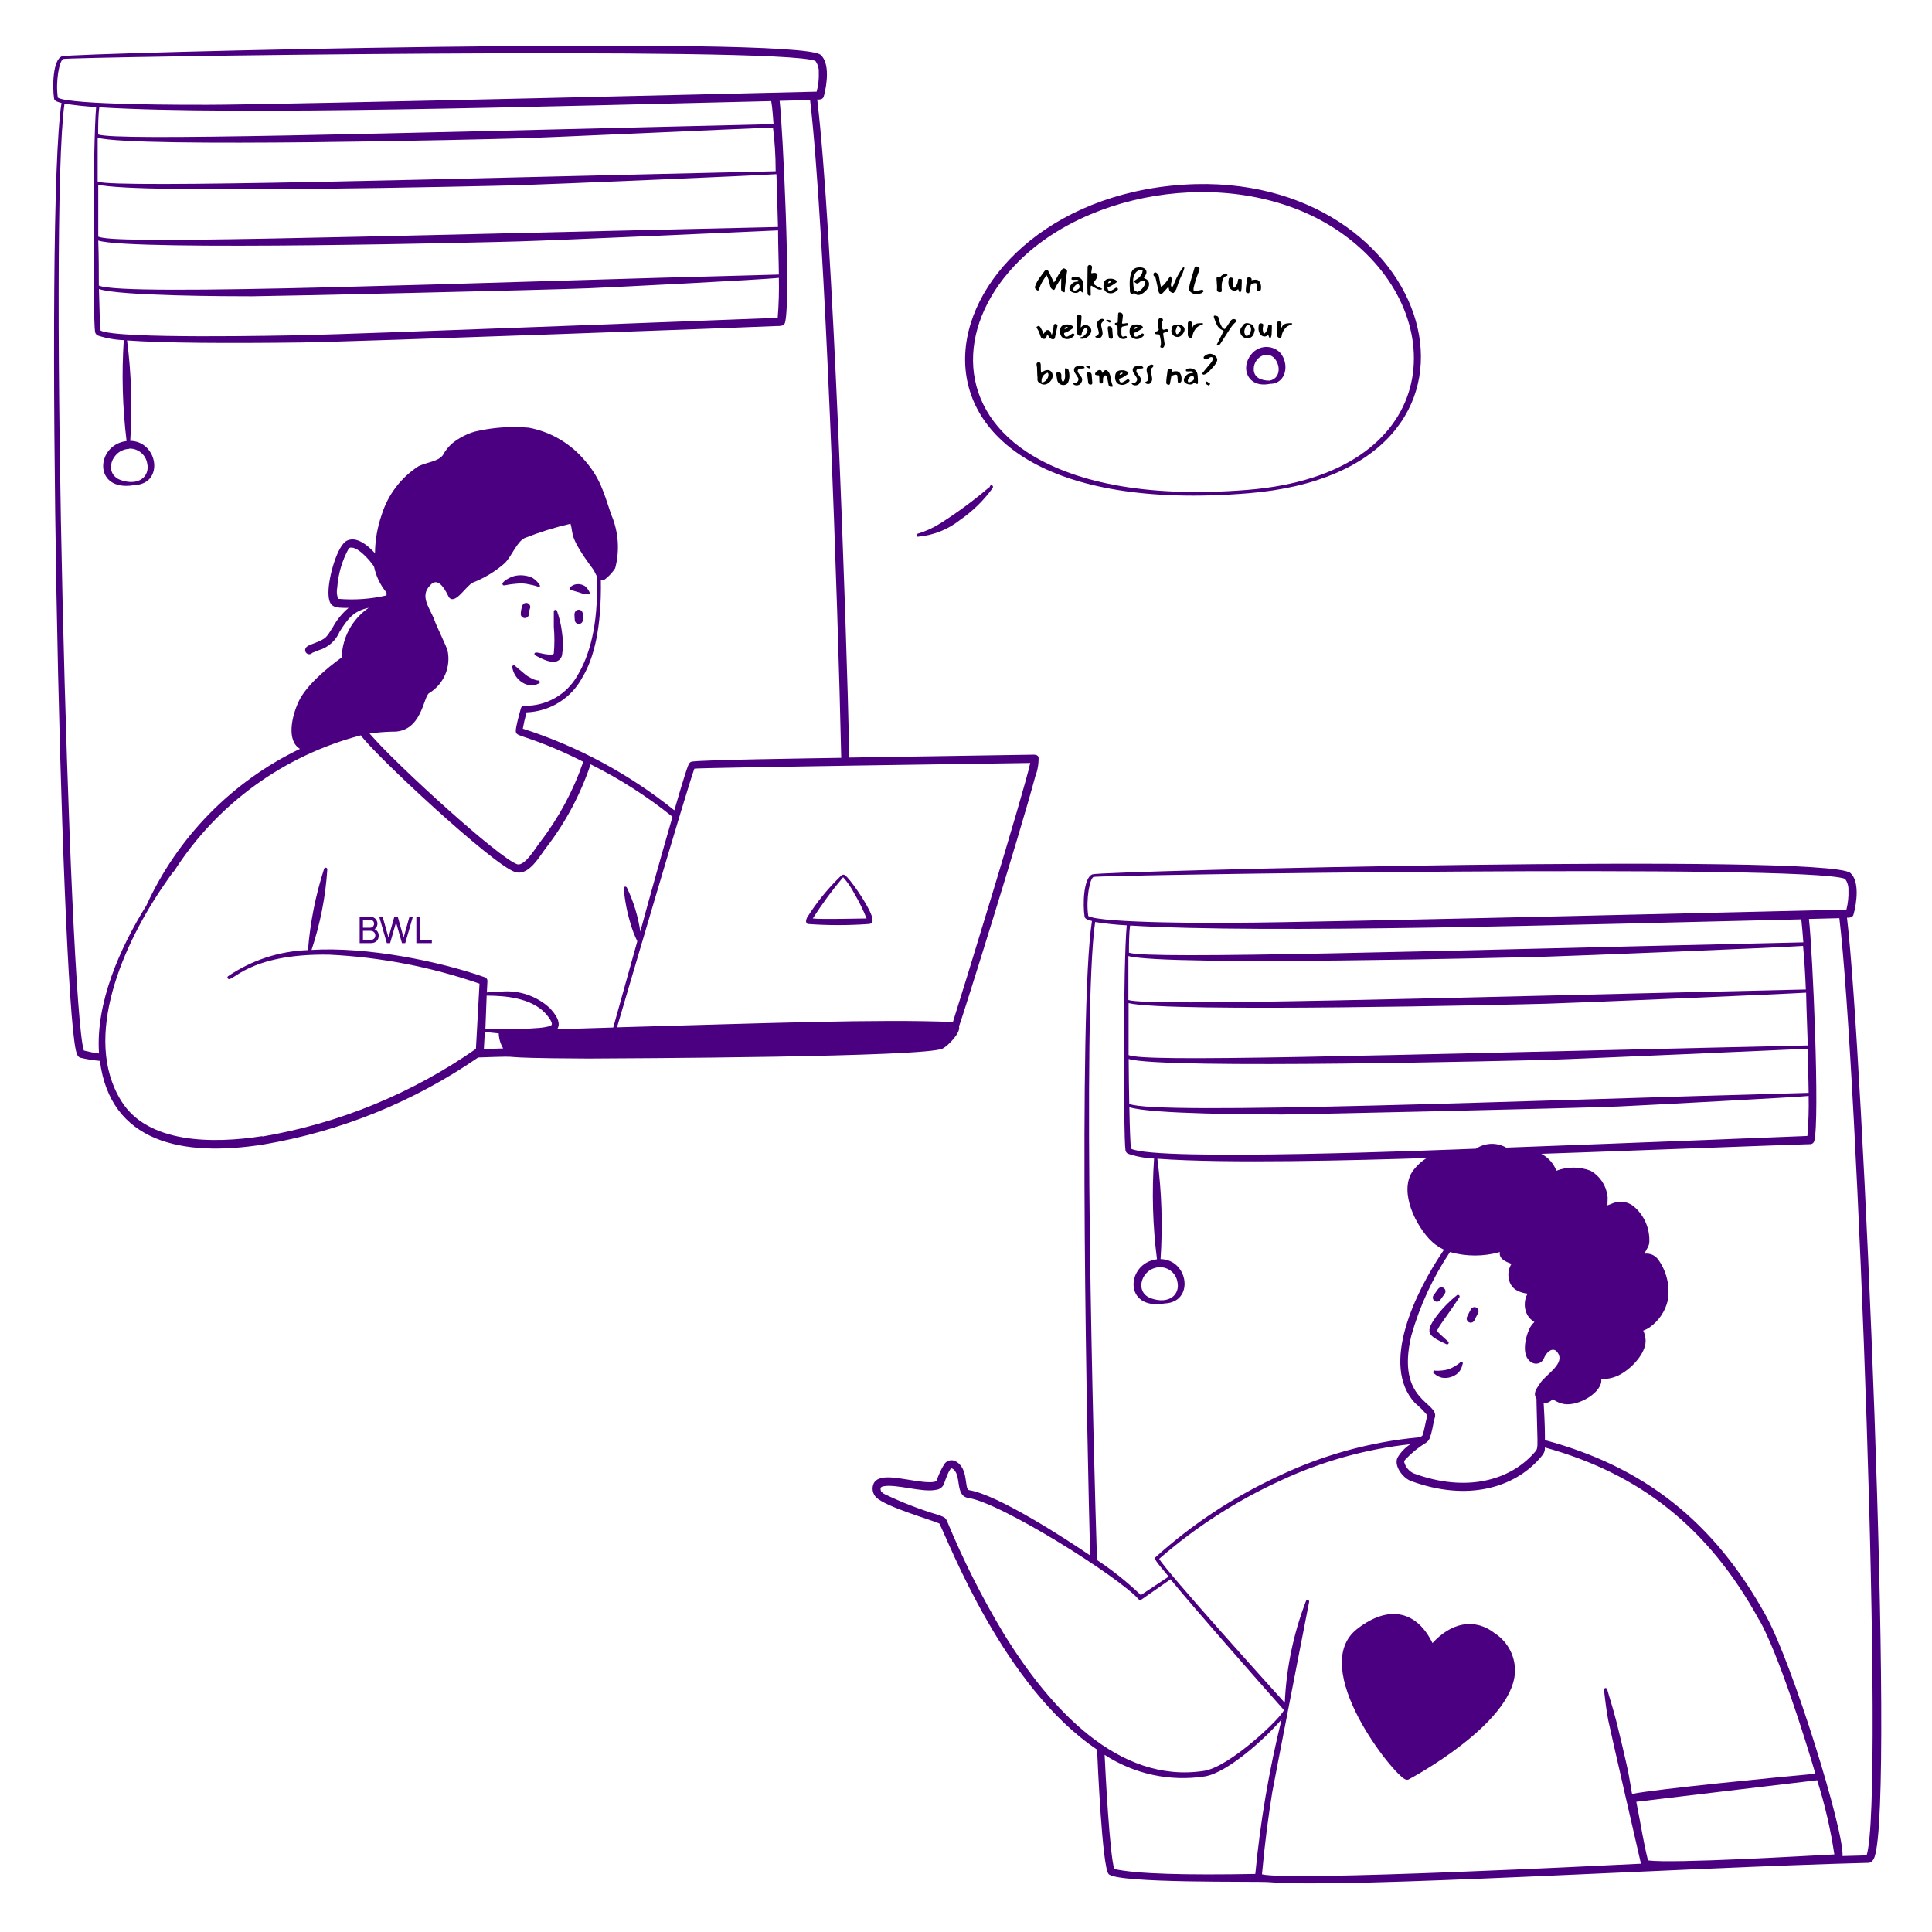 <svg width="211" height="211" viewBox="0 0 211 211" fill="none" xmlns="http://www.w3.org/2000/svg">
<path d="M136.348 53.869C166.553 51.4 157.322 19.444 130.599 20.109C100.573 20.942 91.553 57.54 136.348 53.869ZM111.313 28.485C119.859 20.045 136.897 18.062 147.183 25.953C158.714 34.752 157.427 51.78 136.274 53.499C124.785 54.428 116.915 52.518 112.115 49.343C104.213 44.11 104.688 35.058 111.313 28.485Z" fill="#4B0082"/>
<path d="M138.707 41.919C140.502 41.919 140.872 39.671 139.763 38.468C139.552 38.269 139.303 38.116 139.03 38.018C138.757 37.92 138.467 37.879 138.178 37.898C137.889 37.917 137.606 37.995 137.349 38.128C137.091 38.26 136.863 38.444 136.68 38.669C135.402 40.188 136.268 42.425 138.707 41.919ZM139.256 39.217C139.869 39.998 139.827 41.328 138.665 41.57C137.736 41.57 136.923 41.243 136.923 40.304C136.933 39.006 138.443 38.173 139.256 39.217ZM102.961 114.509C103.584 114.182 104.947 112.768 104.735 112.103C105.137 111.048 111.357 91.198 113.067 84.793C113.326 84.12 113.448 83.403 113.426 82.683C113.31 82.451 113.12 82.429 112.888 82.419L92.76 82.735C92.433 67.55 90.944 24.898 89.254 10.873C89.55 10.873 89.877 10.873 89.972 10.515C90.332 9.206 90.638 6.874 89.624 5.988C87.153 3.824 7.783 5.777 6.77 6.146C5.756 6.515 5.714 9.481 5.904 10.747C5.904 11.053 6.421 11.169 6.717 11.243C4.816 23.367 6.622 107.481 8.29 114.741C8.375 115.1 8.491 115.448 8.797 115.522C9.492 115.688 10.198 115.8 10.909 115.859C12.05 124.734 19.843 126.412 28.798 124.987C37.205 123.565 45.199 120.323 52.22 115.49C58.841 115.258 51.903 115.553 64.248 115.606C67.955 115.585 101.187 115.469 102.961 114.509ZM53.15 108.737C55.262 108.737 57.944 109.011 59.486 110.583C59.781 110.889 60.542 111.807 60.172 111.997C59.2 112.514 54.332 112.335 53.012 112.356L53.15 108.737ZM52.949 112.704L54.469 112.863C54.486 113.441 54.654 114.004 54.955 114.498L52.843 114.572L52.949 112.704ZM112.518 83.326C111.8 86.619 104.999 108.737 104.07 111.617C95.95 111.28 83.805 111.744 67.385 112.198C68.113 109.739 74.998 86.239 75.833 83.949C75.885 83.843 112.413 83.326 112.518 83.326ZM6.316 10.662C6.052 8.9 6.474 6.642 6.896 6.441C7.498 6.22 85.305 5.027 89.054 6.653C89.315 7.014 89.445 7.453 89.423 7.898C89.452 8.609 89.374 9.32 89.191 10.008C89.096 10.008 29.696 11.454 22.663 11.443C20.867 11.443 7.625 11.486 6.316 10.662ZM10.983 36.104C10.92 35.545 10.857 33.836 10.804 31.567C13.032 32.337 25.165 32.358 27.531 32.358C29.252 32.358 59.391 31.683 64.29 31.482C66.012 31.419 83.299 30.554 85.062 30.343C85.095 31.8 85.053 33.258 84.935 34.711C84.872 34.711 38.904 36.495 32.98 36.611C30.857 36.642 12.842 37.054 10.983 36.104ZM84.967 24.792C33.624 25.953 12.599 26.66 10.73 25.847V20.17C14.954 21.225 53.171 20.318 56.497 20.233C60.087 20.128 82.507 19.178 84.798 19.02C84.851 20.909 84.925 22.924 84.967 24.792ZM10.73 26.27C14.278 27.441 54.237 26.438 56.634 26.364C60.246 26.27 83.034 25.256 84.978 25.161C84.978 26.881 85.052 28.528 85.062 29.984C50.921 30.849 13.56 32.422 10.793 31.187C10.793 29.709 10.793 28.032 10.73 26.27ZM84.714 18.703C47.922 19.537 12.905 20.582 10.666 19.843V15.042C14.753 16.16 53.583 15.2 56.476 15.116C59.929 15.021 80.764 14.06 84.418 13.923C84.597 15.274 84.714 16.92 84.714 18.703ZM84.439 13.554C40.235 14.609 12.694 15.411 10.719 14.683C10.719 13.849 10.719 12.572 10.846 11.718C25.873 12.636 59.222 11.623 84.228 11.042C84.355 11.739 84.428 12.826 84.481 13.543L84.439 13.554ZM9.156 114.73C7.551 109.686 5.281 23.695 7.044 11.317C8.188 11.499 9.341 11.622 10.497 11.686C10.138 15.77 10.138 34.532 10.381 36.263C10.4 36.344 10.436 36.42 10.487 36.485C10.538 36.551 10.603 36.605 10.677 36.642C11.595 36.945 12.552 37.115 13.518 37.149C13.276 40.823 13.379 44.511 13.824 48.166C10.434 48.567 10.117 53.79 14.69 52.978C17.974 52.84 17.256 48.197 14.225 48.145C14.463 44.487 14.346 40.816 13.877 37.181C17.752 37.466 24.796 37.508 33.001 37.402C38.925 37.318 84.038 35.672 84.819 35.608C85.231 35.608 85.632 35.608 85.738 35.228C86.403 32.78 85.474 13.723 85.147 11.011L88.473 10.926C90.12 24.929 91.525 66.464 91.873 82.767C88.547 82.82 76.276 82.989 75.516 83.189C75.305 83.252 75.231 83.411 75.125 83.685C74.755 84.666 73.942 87.484 73.647 88.497C68.724 84.537 63.115 81.514 57.099 79.58C57.205 78.979 57.342 78.384 57.511 77.797C58.769 77.751 59.993 77.376 61.06 76.709C62.127 76.043 63.001 75.108 63.593 73.998C64.871 71.888 65.706 68.564 65.621 63.34C65.708 63.366 65.801 63.369 65.89 63.349C65.978 63.328 66.061 63.285 66.128 63.224C66.539 62.895 66.895 62.504 67.184 62.063C67.701 60.114 67.549 58.048 66.751 56.196C65.927 53.769 65.558 52.102 63.583 49.97C62.048 48.276 60.001 47.131 57.754 46.709C55.769 46.534 53.768 46.68 51.83 47.142C50.959 47.401 50.145 47.824 49.432 48.387C49 48.752 48.642 49.196 48.376 49.696C47.859 50.413 46.645 50.466 45.705 50.92C43.792 52.157 42.373 54.023 41.692 56.196C41.218 57.554 40.968 58.979 40.953 60.417C40.171 59.552 38.936 58.539 37.89 59.045C36.845 59.552 35.863 63.023 35.873 64.712C35.884 66.4 36.528 66.39 38.07 66.39C37.367 66.978 36.783 67.694 36.349 68.5C35.63 69.629 35.662 69.703 34.479 70.189C33.877 70.442 33.328 70.547 33.328 71.001C33.327 71.093 33.353 71.182 33.404 71.258C33.456 71.334 33.529 71.392 33.615 71.424C33.7 71.457 33.794 71.462 33.883 71.439C33.971 71.416 34.05 71.366 34.11 71.297L34.817 71.012C35.325 70.863 35.793 70.603 36.188 70.251C36.583 69.898 36.894 69.463 37.098 68.975C37.985 67.582 38.598 66.727 40.266 66.379C39.381 66.986 38.653 67.794 38.14 68.737C37.628 69.68 37.347 70.731 37.32 71.803C35.757 72.922 33.444 74.853 32.631 76.583C31.818 78.314 31.301 80.91 32.758 81.786C25.335 85.356 19.398 91.412 15.978 98.902C13.085 103.545 10.424 109.56 10.814 115.057C10.256 114.981 9.702 114.872 9.156 114.73ZM14.12 48.989C14.583 48.979 15.035 49.136 15.393 49.43C15.751 49.724 15.993 50.136 16.073 50.593C16.401 52.028 15.154 53.104 13.211 52.439C11.268 51.775 12.134 49.094 14.12 49.02V48.989ZM40.847 61.873C41.062 62.917 41.53 63.891 42.209 64.712C42.219 64.817 42.219 64.923 42.209 65.028C40.48 65.429 38.698 65.554 36.929 65.398C36.779 65 36.746 64.568 36.834 64.153C36.941 62.645 37.377 61.179 38.112 59.858C38.883 59.467 40.361 61.124 40.847 61.873ZM42.811 79.907C46.117 80.034 46.222 75.992 46.887 75.686C47.654 75.214 48.257 74.516 48.614 73.69C48.971 72.863 49.065 71.946 48.883 71.064C48.883 70.874 47.637 68.289 47.489 67.835C47.035 66.485 45.747 65.166 46.983 63.92C47.753 63.023 48.471 64.079 48.978 65.134C49.007 65.209 49.054 65.275 49.115 65.326C49.176 65.378 49.248 65.413 49.327 65.43C50.034 65.556 50.943 63.963 51.661 63.614C52.93 63.119 54.102 62.405 55.124 61.504C55.895 60.744 56.423 59.193 57.3 58.76C58.926 58.115 60.6 57.593 62.305 57.199C62.675 58.38 62.062 58.518 64.766 62.158C64.924 62.369 65.04 62.686 65.188 62.939C65.193 63.027 65.193 63.115 65.188 63.203C65.346 68.395 64.343 71.645 63.076 73.755C62.499 74.785 61.653 75.638 60.628 76.224C59.603 76.809 58.438 77.105 57.257 77.079C57.179 77.073 57.101 77.094 57.035 77.138C56.97 77.182 56.922 77.247 56.898 77.322C56.898 77.322 56.529 78.599 56.392 79.338C56.222 80.234 56.392 80.171 57.279 80.498C59.486 81.231 61.632 82.134 63.699 83.2C62.617 86.345 61.034 89.296 59.01 91.937C58.567 92.475 57.321 94.66 56.476 94.385C54.48 93.71 43.455 83.643 40.636 80.414L40.361 80.108C41.173 79.994 41.991 79.927 42.811 79.907ZM18.967 95.113C18.936 95.123 18.902 95.123 18.872 95.113C18.898 95.138 18.931 95.153 18.967 95.156V95.113ZM28.65 124.08C23.243 124.924 16.158 124.903 13.264 120.27C8.913 113.348 13.422 103.07 18.101 96.369C18.301 96.074 18.819 95.314 19.051 95.082C23.741 87.778 31.009 82.505 39.411 80.308C40.9 82.419 53.752 94.396 56.233 95.23C57.764 95.736 58.947 93.457 59.718 92.486C61.799 89.766 63.415 86.721 64.502 83.474C67.681 85.056 70.68 86.978 73.446 89.204C72.238 93.373 71.066 97.552 69.93 101.74C69.687 100.075 69.192 98.456 68.462 96.939C68.443 96.898 68.41 96.866 68.369 96.849C68.328 96.831 68.282 96.829 68.24 96.844C68.198 96.858 68.163 96.888 68.141 96.927C68.12 96.966 68.113 97.012 68.124 97.055C68.237 98.365 68.488 99.66 68.874 100.917C69.06 101.564 69.304 102.192 69.602 102.796C68.282 107.523 67.173 111.512 66.973 112.219C60.151 112.419 60.827 112.44 60.89 112.335C61.323 111.617 60.573 110.636 59.992 110.045C59.303 109.423 58.495 108.946 57.617 108.643C56.739 108.341 55.808 108.218 54.881 108.283C54.309 108.284 53.738 108.319 53.171 108.388L53.234 107.143C53.239 107.054 53.215 106.966 53.166 106.892C53.116 106.817 53.044 106.761 52.959 106.732C47.943 104.969 40.087 103.376 34.025 103.745C34.975 100.901 35.554 97.947 35.746 94.955C35.75 94.912 35.738 94.868 35.712 94.833C35.686 94.798 35.648 94.774 35.605 94.765C35.562 94.755 35.517 94.762 35.479 94.784C35.441 94.805 35.412 94.84 35.398 94.881C34.466 97.764 33.874 100.746 33.635 103.766C30.507 103.871 27.475 104.863 24.891 106.626C24.875 106.642 24.861 106.661 24.853 106.682C24.844 106.702 24.839 106.725 24.839 106.747C24.839 106.77 24.844 106.792 24.853 106.813C24.861 106.834 24.875 106.853 24.891 106.869C25.313 107.439 27.003 104.115 35.947 104.262C41.544 104.531 47.073 105.597 52.368 107.428L51.977 114.551C45.003 119.42 37.037 122.689 28.65 124.122V124.08Z" fill="#4B0082"/>
<path d="M88.198 100.911C90.435 101.075 92.681 101.075 94.918 100.911C94.979 100.907 95.038 100.889 95.091 100.86C95.144 100.83 95.19 100.789 95.225 100.74C95.26 100.69 95.284 100.634 95.295 100.574C95.306 100.514 95.303 100.453 95.288 100.394C95.203 99.424 93.241 96.554 92.523 95.805C92.165 95.425 92.059 95.436 91.69 95.805C90.335 97.133 89.141 98.617 88.135 100.225C88.008 100.5 87.966 100.763 88.198 100.911ZM92.08 95.805C92.568 96.35 92.983 96.957 93.315 97.609C93.826 98.474 94.271 99.377 94.644 100.31C93.695 100.31 89.833 100.426 88.768 100.31C89.772 98.737 90.878 97.232 92.08 95.805ZM100.225 58.616C101.921 58.474 103.537 57.832 104.867 56.77C106.227 55.831 107.419 54.668 108.391 53.331C108.623 52.972 108.106 52.888 108.095 53.162C106.412 54.605 104.628 55.927 102.757 57.118C101.958 57.63 101.092 58.028 100.183 58.3C100.156 58.319 100.134 58.344 100.121 58.375C100.108 58.405 100.103 58.438 100.107 58.471C100.112 58.504 100.125 58.535 100.146 58.56C100.166 58.586 100.194 58.605 100.225 58.616ZM108.085 53.183C108.094 53.241 108.124 53.293 108.169 53.331C108.141 53.318 108.116 53.297 108.099 53.271C108.082 53.245 108.074 53.214 108.074 53.183H108.085ZM58.373 71.371C58.36 71.416 58.365 71.464 58.386 71.505C58.408 71.547 58.445 71.578 58.489 71.593C58.742 71.719 59.112 71.93 59.544 72.089C60.336 72.405 61.127 72.394 61.38 71.582C61.512 70.754 61.512 69.91 61.38 69.082C61.288 68.287 61.107 67.505 60.842 66.75C60.834 66.703 60.807 66.66 60.767 66.633C60.727 66.605 60.678 66.594 60.631 66.603C60.583 66.611 60.541 66.638 60.513 66.677C60.486 66.717 60.475 66.766 60.483 66.814V68.459C60.57 69.421 60.57 70.388 60.483 71.35C60.483 71.445 60.378 71.466 60.293 71.477C59.365 71.572 58.479 71.044 58.373 71.371ZM57.772 67.088C57.776 66.892 57.805 66.697 57.856 66.508C57.885 66.456 57.903 66.4 57.909 66.342C57.916 66.284 57.911 66.225 57.895 66.168C57.879 66.112 57.852 66.059 57.815 66.013C57.779 65.968 57.733 65.929 57.682 65.901C57.631 65.873 57.575 65.855 57.516 65.848C57.458 65.841 57.399 65.846 57.343 65.862C57.286 65.879 57.234 65.906 57.188 65.942C57.142 65.979 57.104 66.024 57.075 66.075C56.938 66.409 56.87 66.768 56.875 67.13C56.896 67.237 56.955 67.333 57.04 67.4C57.126 67.467 57.233 67.502 57.342 67.496C57.45 67.491 57.554 67.447 57.633 67.372C57.712 67.297 57.761 67.196 57.772 67.088ZM63.638 67.077C63.648 66.997 63.636 66.916 63.603 66.843C63.57 66.769 63.517 66.706 63.45 66.661C63.383 66.616 63.305 66.591 63.224 66.588C63.144 66.585 63.064 66.605 62.994 66.645C62.604 66.845 62.773 67.383 62.773 67.7C62.773 67.817 62.819 67.93 62.902 68.013C62.985 68.096 63.098 68.143 63.216 68.143C63.333 68.143 63.446 68.096 63.529 68.013C63.612 67.93 63.659 67.817 63.659 67.7C63.641 67.493 63.634 67.285 63.638 67.077ZM56.432 63.743C56.894 63.688 57.362 63.716 57.814 63.828C58.869 64.028 58.869 64.197 58.964 64.028C59.059 63.86 58.405 63.227 58.078 63.068C57.517 62.837 56.902 62.771 56.305 62.878C55.672 62.995 54.755 63.575 54.881 63.817C55.008 64.06 55.008 63.86 56.432 63.743ZM63.237 64.693L63.574 64.809C63.68 64.809 64.344 64.978 64.418 64.883C64.492 64.788 64.144 64.165 63.859 63.997C62.962 63.469 62.097 64.092 62.234 64.376C62.562 64.501 62.897 64.607 63.237 64.693ZM58.711 74.315C58.447 74.269 58.193 74.176 57.962 74.04C57.677 73.9 57.414 73.718 57.181 73.502C56.77 73.154 56.348 72.827 56.263 72.732C56.238 72.698 56.202 72.673 56.161 72.663C56.119 72.653 56.076 72.658 56.038 72.677C56 72.696 55.97 72.728 55.953 72.767C55.937 72.806 55.934 72.85 55.947 72.89C56.179 74.293 57.666 75.275 58.795 74.663C59.08 74.621 58.943 74.262 58.711 74.315ZM201.716 100.225C202.001 100.225 202.339 100.225 202.433 99.867C202.792 98.569 203.098 96.227 202.085 95.341C199.585 93.168 120.312 95.119 119.31 95.489C118.308 95.858 118.255 98.812 118.445 100.078C118.445 100.384 118.962 100.51 119.257 100.584C117.717 110.427 118.761 159.189 119.057 169.877C116.43 168.072 108.982 163.251 105.848 162.745C105.268 162.66 105.848 160.35 104.34 159.58C104.123 159.47 103.873 159.448 103.641 159.519C103.409 159.59 103.213 159.748 103.095 159.96C102.758 160.518 102.486 161.112 102.282 161.732C102.04 161.943 101.153 161.869 100.837 161.837C98.537 161.595 96.079 160.782 95.425 161.996C95.307 162.249 95.269 162.532 95.316 162.807C95.363 163.082 95.493 163.337 95.689 163.536C96.817 164.591 101.386 165.878 102.588 166.384C103.643 168.421 109.604 184.246 119.816 191.082C119.88 192.485 120.365 203.837 121.072 204.67C122.011 205.725 137.308 205.441 138.595 205.557C147.035 206.263 183.043 203.985 204.069 203.447C204.269 203.447 204.554 203.288 204.723 202.824C207.002 196.325 203.425 114.489 201.716 100.225ZM118.846 99.993C118.593 98.231 119.004 95.974 119.426 95.773C119.848 95.573 197.496 94.338 201.505 95.984C201.768 96.344 201.899 96.784 201.874 97.229C201.902 97.94 201.828 98.65 201.653 99.339C201.558 99.339 142.214 100.785 135.188 100.774C133.595 100.816 120.101 100.858 118.846 100.036V99.993ZM192.126 176.892C194.236 180.669 197.042 189.552 198.266 193.72C194.595 194.047 180.584 195.418 178.295 195.914C178.19 195.914 178.295 196.093 177.873 193.804C177.641 192.527 176.628 188.392 176.575 188.181C176.058 186.187 175.826 185.596 175.52 184.478C175.506 184.436 175.477 184.402 175.439 184.38C175.401 184.359 175.356 184.352 175.314 184.361C175.271 184.37 175.233 184.395 175.207 184.43C175.181 184.465 175.169 184.508 175.172 184.552C175.299 185.607 175.436 186.83 175.647 187.906C175.647 188.012 179.181 203.436 179.213 203.542C175.879 203.7 140.916 205.472 137.825 204.702C138.131 201.294 138.532 198.288 138.944 195.756C138.944 195.65 142.921 175.194 142.974 174.951C142.984 174.908 142.978 174.862 142.956 174.823C142.935 174.784 142.9 174.754 142.857 174.74C142.815 174.726 142.769 174.727 142.728 174.745C142.687 174.762 142.655 174.795 142.636 174.835C141.267 178.396 140.483 182.154 140.315 185.965C138.912 184.414 127.349 171.607 126.6 170.246C130.577 166.78 135.032 163.905 139.83 161.711C144.313 159.614 149.11 158.267 154.03 157.723C153.449 158.101 152.964 158.611 152.616 159.21C152.226 160.086 153.186 161.415 154.114 161.753C160.286 164.011 165.329 162.47 168.125 159.316C168.737 158.63 168.705 158.483 168.726 158.082C178.96 160.92 186.524 166.69 192.126 176.934V176.892ZM179.983 203.183C179.456 201.073 179.266 199.596 178.706 196.779C179.044 196.726 196.42 194.669 198.456 194.426C199.299 197.072 199.927 199.782 200.334 202.529C197.58 202.666 182.705 203.552 179.983 203.183ZM154.136 145.865C155.054 142.62 156.478 139.54 158.356 136.739C160.138 137.245 162.027 137.245 163.81 136.739C163.662 137.435 164.39 137.794 165.076 138.026C164.92 138.273 164.814 138.548 164.765 138.836C164.716 139.124 164.725 139.419 164.791 139.704C164.836 139.97 164.943 140.222 165.102 140.439C165.261 140.657 165.469 140.835 165.709 140.959C166.06 141.132 166.438 141.242 166.827 141.286C166.628 141.648 166.523 142.054 166.523 142.468C166.523 142.881 166.628 143.287 166.827 143.649C167.018 143.949 167.274 144.201 167.576 144.388C167.396 144.555 167.24 144.747 167.112 144.957C166.458 146.245 166.11 148.418 167.492 148.893C167.725 148.962 167.977 148.937 168.192 148.822C168.407 148.708 168.569 148.513 168.642 148.281C169.074 147.363 169.844 147.046 170.235 147.943C170.741 149.093 168.716 150.201 168.178 151.108C167.924 151.52 167.429 152.026 167.724 152.627C167.84 152.87 167.798 152.627 167.808 153.176C167.914 158.588 168.083 158.071 167.481 158.746C164.907 161.616 160.212 163.051 154.41 160.92C154.149 160.803 153.919 160.628 153.736 160.408C153.553 160.189 153.423 159.931 153.355 159.654C153.355 159.569 153.408 159.495 153.481 159.4C154.148 158.689 154.907 158.072 155.739 157.565C156.066 157.322 156.14 157.164 156.319 156.51C156.499 155.856 156.562 155.244 156.689 154.864C157.279 153.102 152.395 153.165 154.136 145.865ZM164.506 125.334C163.997 125.046 163.418 124.904 162.833 124.924C162.249 124.945 161.681 125.127 161.193 125.45C158.102 125.567 126.231 126.875 123.519 125.45C123.446 124.891 123.382 123.193 123.34 120.914C125.566 121.695 137.688 121.705 140.051 121.716C141.76 121.716 171.87 121.041 176.776 120.84C178.96 120.745 197.042 119.785 197.528 119.69C197.559 121.147 197.513 122.605 197.391 124.058C197.391 124.058 179.403 124.786 164.506 125.334ZM197.433 114.173C146.993 115.312 125.144 116.029 123.256 115.228V109.552C127.476 110.607 165.656 109.71 168.99 109.615C172.577 109.509 194.964 108.56 197.253 108.412C197.285 110.29 197.38 112.263 197.433 114.173ZM123.266 115.65C126.8 116.81 166.701 115.808 169.117 115.744C172.735 115.639 195.492 114.626 197.443 114.531C197.443 116.251 197.517 117.907 197.528 119.353C166.69 120.175 126.115 121.832 123.33 120.555C123.298 119.089 123.277 117.401 123.266 115.65ZM197.222 108.064C156.763 108.982 125.482 109.942 123.235 109.214V104.414C127.307 105.532 166.099 104.561 169 104.477C171.733 104.403 194.32 103.496 196.916 103.306C197.053 104.667 197.148 106.302 197.222 108.064ZM196.947 102.916C156.224 103.844 125.355 104.804 123.298 104.045C123.298 103.211 123.298 101.935 123.424 101.08C138.427 101.998 171.849 100.985 196.726 100.405C196.81 101.133 196.895 102.198 196.947 102.916ZM119.605 100.7C120.748 100.879 121.9 100.999 123.055 101.059C122.665 105.163 122.675 123.889 122.918 125.63C122.931 125.713 122.965 125.792 123.017 125.858C123.068 125.924 123.136 125.977 123.213 126.01C124.126 126.316 125.079 126.49 126.041 126.527C125.785 130.196 125.891 133.882 126.357 137.53C122.971 137.942 122.644 143.153 127.212 142.352C130.482 142.204 129.807 137.562 126.748 137.509C126.991 133.853 126.875 130.181 126.4 126.548C133.985 127.107 148.206 126.716 155.813 126.474C155.307 126.786 154.858 127.182 154.484 127.645C152.732 129.67 154.273 133.31 156.056 135.273C156.52 135.78 157.079 136.193 157.701 136.486C154.536 141.138 150.707 149.082 154.536 153.229C155.026 153.638 155.478 154.09 155.887 154.579C155.718 155.128 155.549 156.288 155.338 156.795C155.053 156.995 155.127 156.963 154.98 156.974C149.622 157.472 144.396 158.918 139.545 161.247C134.677 163.507 130.175 166.484 126.189 170.077C126.051 170.214 126.083 170.351 127.634 172.187L124.596 174.202C123.118 172.784 121.515 171.502 119.806 170.372C119.447 159.516 118.16 110.68 119.605 100.7ZM126.653 138.395C127.107 138.385 127.551 138.536 127.904 138.822C128.258 139.108 128.499 139.51 128.583 139.957C128.921 141.392 127.676 142.478 125.735 141.803C123.794 141.128 124.669 138.459 126.653 138.395ZM109.625 178.422C107.26 174.493 105.193 170.391 103.443 166.152C103.274 165.804 103.253 165.73 102.567 165.477C100.5 164.864 98.485 164.084 96.543 163.146C96.426 163.072 96.32 162.983 96.227 162.882C96.079 162.439 96.227 162.375 96.532 162.312C97.915 162.07 100.753 163.019 102.187 162.713C102.412 162.699 102.626 162.614 102.799 162.47C102.972 162.326 103.094 162.13 103.147 161.911C103.221 161.721 103.707 160.244 103.97 160.371C105.099 160.941 104.224 163.357 105.732 163.589C109.33 164.106 122.327 172.303 124.374 174.687C124.413 174.726 124.466 174.748 124.522 174.748C124.577 174.748 124.63 174.726 124.669 174.687L127.834 172.482C130.736 176.006 137.256 183.412 140.22 186.757C139.988 187.558 134.333 192.97 131.495 193.403C122.116 194.848 114.626 186.546 109.625 178.422ZM121.694 204.122C121.188 202.571 120.713 193.298 120.639 191.652C123.881 193.764 127.789 194.602 131.611 194.004C134.101 193.582 138.279 189.784 139.967 187.78C138.596 193.328 137.637 198.97 137.097 204.66C129.607 204.797 124.089 204.67 121.694 204.122ZM203.858 202.634L201.231 202.708C201.41 199.933 195.808 181.819 192.896 176.512C187.178 166.121 179.466 160.16 168.726 157.28C168.726 156.446 168.726 155.581 168.589 153.25C168.777 153.251 168.964 153.21 169.135 153.132C169.306 153.054 169.458 152.939 169.581 152.796C169.935 153.072 170.352 153.256 170.794 153.334C172.429 153.619 175.077 152.005 174.877 150.612C175.723 150.635 176.556 150.396 177.261 149.926C178.474 149.167 179.888 147.542 179.709 146.202C179.529 144.862 179.107 145.643 180.141 144.979C181.153 144.272 181.867 143.216 182.146 142.014C182.272 141.237 182.244 140.443 182.063 139.678C181.882 138.912 181.552 138.189 181.091 137.551C180.928 137.327 180.708 137.15 180.454 137.039C180.2 136.928 179.921 136.886 179.645 136.918C179.54 136.918 179.561 136.992 179.899 136.338C180.004 136.162 180.079 135.969 180.12 135.768C180.17 135.06 180.062 134.349 179.805 133.687C179.548 133.025 179.147 132.428 178.633 131.939C178.321 131.614 177.92 131.39 177.48 131.294C177.041 131.198 176.582 131.235 176.164 131.401C176.164 131.401 175.7 131.601 175.552 131.643C175.552 131.264 175.605 130.736 175.552 130.588C175.477 130.021 175.271 129.479 174.951 129.005C174.63 128.53 174.204 128.137 173.706 127.856C172.506 127.403 171.182 127.403 169.982 127.856C169.67 127.064 169.087 126.41 168.336 126.01C169.022 126.01 197.032 124.955 197.728 124.955C197.822 124.95 197.912 124.915 197.986 124.857C198.06 124.798 198.113 124.718 198.14 124.628C198.762 122.37 197.971 103.886 197.559 100.363L200.883 100.278C202.855 116.662 205.862 196.452 203.858 202.634Z" fill="#4B0082"/>
<path d="M157.301 141.972L157.786 141.286C157.853 141.19 157.879 141.07 157.858 140.955C157.838 140.839 157.772 140.736 157.675 140.669C157.579 140.602 157.459 140.576 157.344 140.596C157.228 140.617 157.125 140.683 157.058 140.78L156.562 141.465C156.495 141.563 156.469 141.684 156.491 141.801C156.513 141.917 156.58 142.021 156.678 142.088C156.776 142.155 156.897 142.181 157.013 142.159C157.13 142.137 157.233 142.07 157.301 141.972ZM157.944 146.793C158.134 146.93 158.334 146.635 158.134 146.498C157.49 145.918 157.163 145.622 157.016 145.443C156.868 145.263 156.952 145.306 157.016 145.19C157.216 144.715 158.071 143.681 159.368 141.708C159.399 141.672 159.414 141.625 159.41 141.577C159.406 141.53 159.384 141.486 159.347 141.455C159.311 141.424 159.264 141.409 159.216 141.413C159.169 141.417 159.125 141.44 159.094 141.476C158.365 142.054 157.703 142.712 157.121 143.438C155.423 145.59 155.971 145.865 157.944 146.793ZM161.035 144.177C161.13 143.945 161.32 143.639 161.436 143.386C161.46 143.332 161.474 143.275 161.476 143.216C161.478 143.157 161.468 143.099 161.448 143.044C161.427 142.989 161.396 142.939 161.356 142.896C161.316 142.853 161.268 142.819 161.215 142.795C161.161 142.77 161.104 142.757 161.045 142.755C160.987 142.753 160.928 142.763 160.873 142.783C160.818 142.804 160.768 142.835 160.725 142.875C160.683 142.915 160.648 142.963 160.624 143.016C160.518 143.248 160.339 143.533 160.212 143.839C160.19 143.893 160.179 143.951 160.179 144.009C160.179 144.068 160.191 144.126 160.214 144.18C160.236 144.233 160.269 144.282 160.31 144.323C160.352 144.365 160.401 144.397 160.455 144.419C160.509 144.442 160.567 144.453 160.625 144.453C160.684 144.452 160.742 144.441 160.795 144.418C160.849 144.396 160.898 144.363 160.939 144.321C160.981 144.28 161.013 144.231 161.035 144.177ZM157.49 150.465C157.817 150.517 158.152 150.492 158.467 150.391C158.782 150.29 159.069 150.117 159.305 149.884C159.519 149.639 159.661 149.34 159.717 149.019C159.735 148.999 159.748 148.975 159.755 148.949C159.763 148.923 159.764 148.896 159.76 148.869C159.755 148.843 159.745 148.818 159.729 148.796C159.714 148.774 159.693 148.755 159.67 148.742C159.646 148.729 159.62 148.722 159.593 148.72C159.566 148.719 159.539 148.723 159.514 148.734C159.489 148.744 159.467 148.76 159.449 148.78C159.431 148.8 159.418 148.824 159.411 148.85C159.044 149.143 158.635 149.378 158.197 149.547C157.739 149.665 157.267 149.719 156.794 149.705C156.772 149.692 156.747 149.683 156.722 149.68C156.696 149.677 156.67 149.68 156.646 149.687C156.621 149.695 156.598 149.709 156.579 149.726C156.56 149.744 156.545 149.765 156.535 149.789C156.525 149.813 156.521 149.838 156.522 149.864C156.522 149.89 156.529 149.915 156.54 149.938C156.552 149.961 156.568 149.982 156.588 149.998C156.609 150.014 156.632 150.026 156.657 150.032C156.895 150.243 157.181 150.392 157.49 150.465ZM163.272 178.39C160.961 176.597 158.429 177.283 156.446 179.445C154.832 176.112 151.846 175.088 148.228 177.895C142.773 182.115 152.237 193.931 153.503 194.342C153.611 194.384 153.732 194.384 153.84 194.342C154.294 194.099 164.939 188.381 165.445 182.8C165.51 181.938 165.342 181.075 164.96 180.299C164.578 179.524 163.995 178.865 163.272 178.39Z" fill="#4B0082"/>
<path d="M114.404 29.5C114.433 29.505 114.499 29.608 114.6 29.808C114.701 30.005 114.825 30.261 114.972 30.576L115.1 30.844C115.156 30.783 115.208 30.712 115.256 30.632C115.304 30.549 115.364 30.439 115.436 30.3C115.519 30.143 115.576 30.041 115.608 29.996C115.736 29.801 115.875 29.595 116.024 29.376C116.043 29.347 116.076 29.327 116.124 29.316C116.132 29.313 116.145 29.312 116.164 29.312C116.228 29.312 116.299 29.339 116.376 29.392C116.456 29.445 116.508 29.5 116.532 29.556C116.537 29.567 116.54 29.587 116.54 29.616C116.54 29.643 116.539 29.663 116.536 29.676C116.531 29.7 116.524 29.731 116.516 29.768C116.511 29.803 116.505 29.844 116.5 29.892C116.415 30.543 116.353 31.031 116.316 31.356C116.305 31.431 116.3 31.515 116.3 31.608L116.292 31.736C116.289 31.763 116.288 31.793 116.288 31.828C116.288 31.863 116.284 31.887 116.276 31.9C116.268 31.913 116.253 31.92 116.232 31.92C116.216 31.92 116.192 31.916 116.16 31.908C116.075 31.889 116.009 31.856 115.964 31.808C115.919 31.757 115.893 31.688 115.888 31.6C115.885 31.555 115.884 31.484 115.884 31.388C115.884 31.289 115.887 31.139 115.892 30.936L115.896 30.716L115.904 30.4C115.88 30.421 115.819 30.505 115.72 30.652C115.624 30.796 115.529 30.947 115.436 31.104C115.343 31.261 115.281 31.383 115.252 31.468C115.225 31.535 115.199 31.584 115.172 31.616C115.148 31.648 115.119 31.664 115.084 31.664C115.052 31.664 115.011 31.649 114.96 31.62C114.816 31.532 114.728 31.411 114.696 31.256C114.645 31.019 114.583 30.772 114.508 30.516C114.495 30.468 114.468 30.403 114.428 30.32C114.391 30.237 114.367 30.185 114.356 30.164L114.304 30.06C113.915 30.577 113.651 31.052 113.512 31.484C113.485 31.575 113.46 31.64 113.436 31.68C113.412 31.717 113.384 31.736 113.352 31.736C113.301 31.736 113.229 31.691 113.136 31.6C113.064 31.536 113.028 31.464 113.028 31.384C113.028 31.341 113.036 31.299 113.052 31.256C113.164 30.925 113.331 30.612 113.552 30.316L113.676 30.152C113.844 29.931 113.971 29.757 114.056 29.632C114.12 29.539 114.205 29.492 114.312 29.492C114.331 29.492 114.361 29.495 114.404 29.5ZM118.037 31.796C118.013 31.785 117.989 31.78 117.965 31.78C117.941 31.78 117.92 31.787 117.901 31.8C117.885 31.811 117.867 31.828 117.845 31.852C117.813 31.884 117.78 31.911 117.745 31.932C117.713 31.951 117.655 31.968 117.569 31.984C117.532 31.989 117.501 31.992 117.477 31.992C117.365 31.992 117.248 31.968 117.125 31.92C117.005 31.869 116.92 31.809 116.869 31.74C116.816 31.665 116.791 31.585 116.793 31.5C116.796 31.372 116.849 31.244 116.953 31.116C117.055 30.993 117.147 30.907 117.229 30.856C117.315 30.805 117.431 30.773 117.577 30.76C117.609 30.76 117.655 30.755 117.713 30.744C117.775 30.733 117.805 30.719 117.805 30.7C117.805 30.663 117.788 30.629 117.753 30.6C117.721 30.568 117.655 30.552 117.553 30.552C117.516 30.552 117.46 30.555 117.385 30.56C117.311 30.565 117.259 30.568 117.229 30.568C117.139 30.568 117.073 30.553 117.033 30.524C117.023 30.519 117.017 30.493 117.017 30.448C117.017 30.368 117.045 30.317 117.101 30.296C117.216 30.253 117.335 30.231 117.457 30.228C117.612 30.228 117.755 30.263 117.885 30.332C118.019 30.399 118.116 30.483 118.177 30.584C118.239 30.685 118.279 30.825 118.297 31.004C118.319 31.204 118.329 31.459 118.329 31.768C118.329 31.853 118.317 31.903 118.293 31.916C118.272 31.929 118.252 31.936 118.233 31.936C118.209 31.936 118.187 31.929 118.165 31.916C118.147 31.9 118.125 31.879 118.101 31.852C118.077 31.823 118.056 31.804 118.037 31.796ZM117.405 31.748C117.531 31.711 117.653 31.651 117.773 31.568C117.8 31.549 117.824 31.525 117.845 31.496C117.867 31.467 117.88 31.448 117.885 31.44C117.891 31.432 117.895 31.409 117.897 31.372C117.903 31.332 117.904 31.3 117.901 31.276C117.899 31.268 117.893 31.247 117.885 31.212C117.88 31.177 117.871 31.147 117.857 31.12C117.844 31.099 117.823 31.079 117.793 31.06C117.764 31.041 117.737 31.033 117.713 31.036C117.663 31.039 117.608 31.057 117.549 31.092C117.491 31.127 117.436 31.173 117.385 31.232C117.335 31.293 117.295 31.356 117.265 31.42C117.239 31.481 117.225 31.539 117.225 31.592C117.231 31.664 117.251 31.712 117.285 31.736C117.304 31.749 117.327 31.756 117.353 31.756C117.375 31.756 117.392 31.753 117.405 31.748ZM120.259 31.48C120.269 31.485 120.315 31.512 120.395 31.56C120.312 31.616 120.228 31.644 120.143 31.644C120.095 31.644 120.048 31.637 120.003 31.624C119.957 31.608 119.912 31.591 119.867 31.572C119.821 31.553 119.787 31.539 119.763 31.528C119.685 31.496 119.565 31.429 119.403 31.328C119.36 31.296 119.317 31.269 119.275 31.248L119.163 31.192C119.157 31.208 119.147 31.231 119.131 31.26C119.117 31.289 119.111 31.315 119.111 31.336V31.58C119.111 31.796 119.115 31.959 119.123 32.068C119.128 32.121 119.131 32.157 119.131 32.176C119.131 32.208 119.124 32.233 119.111 32.252C119.1 32.273 119.079 32.289 119.047 32.3C119.017 32.311 118.981 32.305 118.939 32.284C118.896 32.263 118.857 32.233 118.823 32.196C118.791 32.159 118.775 32.124 118.775 32.092C118.761 31.825 118.755 31.585 118.755 31.372C118.76 30.633 118.768 29.896 118.779 29.16C118.779 29.096 118.801 29.043 118.847 29C118.895 28.955 118.952 28.932 119.019 28.932C119.088 28.932 119.148 28.959 119.199 29.012C119.249 29.063 119.272 29.121 119.267 29.188C119.251 29.351 119.224 29.521 119.187 29.7C119.181 29.719 119.179 29.744 119.179 29.776C119.179 29.824 119.199 29.848 119.239 29.848C119.255 29.848 119.283 29.841 119.323 29.828C119.379 29.809 119.428 29.8 119.471 29.8C119.593 29.795 119.688 29.819 119.755 29.872C119.824 29.925 119.859 30 119.859 30.096C119.859 30.181 119.832 30.272 119.779 30.368C119.709 30.496 119.611 30.637 119.483 30.792C119.443 30.84 119.423 30.883 119.423 30.92C119.423 30.957 119.451 31.003 119.507 31.056C119.608 31.144 119.717 31.22 119.835 31.284C119.955 31.348 120.096 31.413 120.259 31.48ZM121.13 30.44C121.154 30.437 121.174 30.437 121.19 30.44C121.206 30.44 121.22 30.44 121.234 30.44C121.252 30.437 121.28 30.436 121.318 30.436C121.499 30.436 121.678 30.488 121.854 30.592C121.931 30.64 121.97 30.691 121.97 30.744C121.97 30.803 121.93 30.855 121.85 30.9C121.783 30.94 121.714 30.987 121.642 31.04C121.514 31.125 121.404 31.192 121.314 31.24C121.226 31.288 121.128 31.321 121.022 31.34C121.006 31.345 120.988 31.36 120.97 31.384C120.954 31.405 120.947 31.421 120.95 31.432C120.955 31.448 120.964 31.481 120.978 31.532C120.991 31.58 121.006 31.621 121.022 31.656C121.04 31.688 121.062 31.715 121.086 31.736C121.112 31.757 121.152 31.768 121.206 31.768C121.259 31.768 121.308 31.76 121.354 31.744C121.514 31.669 121.666 31.576 121.81 31.464C121.852 31.435 121.89 31.42 121.922 31.42C121.962 31.42 122.004 31.441 122.05 31.484C122.082 31.513 122.098 31.544 122.098 31.576C122.098 31.611 122.072 31.653 122.022 31.704C121.795 31.925 121.554 32.036 121.298 32.036C121.228 32.036 121.143 32.023 121.042 31.996C120.871 31.953 120.74 31.859 120.65 31.712C120.559 31.565 120.514 31.397 120.514 31.208C120.514 31.149 120.518 31.093 120.526 31.04C120.528 31.021 120.534 30.983 120.542 30.924C120.552 30.863 120.568 30.812 120.59 30.772C120.691 30.572 120.871 30.461 121.13 30.44ZM121.362 30.728C121.314 30.712 121.271 30.704 121.234 30.704C121.172 30.704 121.124 30.723 121.09 30.76C121.055 30.797 121.027 30.853 121.006 30.928C121.07 30.936 121.138 30.92 121.21 30.88C121.284 30.837 121.335 30.787 121.362 30.728ZM125.06 30.14C125.046 30.167 125.004 30.24 124.932 30.36C124.998 30.4 125.045 30.425 125.072 30.436C125.213 30.489 125.318 30.571 125.388 30.68C125.46 30.787 125.496 30.905 125.496 31.036C125.496 31.164 125.462 31.291 125.396 31.416C125.23 31.723 124.964 31.968 124.596 32.152C124.505 32.197 124.416 32.22 124.328 32.22C124.2 32.22 124.081 32.175 123.972 32.084C123.929 32.049 123.878 32.011 123.82 31.968C123.814 31.984 123.808 32.003 123.8 32.024C123.794 32.048 123.788 32.065 123.78 32.076C123.748 32.124 123.708 32.148 123.66 32.148C123.617 32.148 123.578 32.131 123.544 32.096C123.448 32.008 123.4 31.908 123.4 31.796C123.4 31.711 123.398 31.636 123.396 31.572C123.393 31.508 123.39 31.455 123.388 31.412C123.385 31.359 123.382 31.292 123.38 31.212C123.377 31.132 123.376 31.039 123.376 30.932C123.376 30.729 123.386 30.548 123.408 30.388C123.437 30.153 123.493 29.933 123.576 29.728C123.64 29.573 123.734 29.452 123.86 29.364C123.988 29.276 124.138 29.224 124.312 29.208C124.392 29.203 124.453 29.2 124.496 29.2C124.693 29.2 124.858 29.243 124.992 29.328C125.061 29.371 125.114 29.427 125.152 29.496C125.192 29.565 125.212 29.64 125.212 29.72C125.212 29.787 125.197 29.853 125.168 29.92L125.128 30C125.109 30.043 125.086 30.089 125.06 30.14ZM124.744 29.808C124.757 29.773 124.769 29.716 124.78 29.636L124.792 29.548C124.712 29.513 124.636 29.496 124.564 29.496C124.502 29.496 124.445 29.505 124.392 29.524C124.277 29.561 124.181 29.619 124.104 29.696C124.029 29.771 123.969 29.853 123.924 29.944C123.881 30.035 123.838 30.147 123.796 30.28C123.764 30.384 123.748 30.5 123.748 30.628C123.748 30.697 123.753 30.799 123.764 30.932C123.769 30.972 123.774 31.037 123.78 31.128C123.782 31.2 123.797 31.348 123.824 31.572L123.84 31.704C123.856 31.709 123.882 31.715 123.92 31.72C123.97 31.725 124.009 31.736 124.036 31.752C124.06 31.765 124.084 31.788 124.108 31.82C124.132 31.849 124.15 31.872 124.164 31.888C124.324 31.856 124.46 31.791 124.572 31.692C124.686 31.593 124.798 31.465 124.908 31.308C124.99 31.18 125.042 31.065 125.064 30.964C125.072 30.924 125.076 30.888 125.076 30.856C125.076 30.784 125.056 30.729 125.016 30.692C124.978 30.655 124.926 30.636 124.86 30.636C124.82 30.636 124.782 30.641 124.748 30.652C124.628 30.687 124.505 30.763 124.38 30.88C124.316 30.936 124.252 30.964 124.188 30.964C124.148 30.964 124.106 30.952 124.064 30.928C124.013 30.899 123.97 30.867 123.936 30.832C123.901 30.797 123.872 30.752 123.848 30.696L123.94 30.632C124.036 30.563 124.109 30.513 124.16 30.484C124.418 30.345 124.613 30.12 124.744 29.808ZM127.675 31.592C127.673 31.571 127.661 31.521 127.639 31.444L127.603 31.324L127.351 31.608L127.255 31.712C127.125 31.853 127.027 31.957 126.963 32.024C126.937 32.048 126.906 32.068 126.871 32.084C126.837 32.1 126.806 32.107 126.779 32.104C126.723 32.093 126.674 32.068 126.631 32.028C126.589 31.991 126.561 31.943 126.547 31.884C126.435 31.388 126.329 30.908 126.227 30.444C126.214 30.377 126.195 30.323 126.171 30.28C126.147 30.237 126.11 30.201 126.059 30.172C126.003 30.14 125.975 30.084 125.975 30.004C125.975 29.969 125.977 29.943 125.979 29.924C125.99 29.844 126.041 29.789 126.131 29.76C126.147 29.752 126.167 29.748 126.191 29.748C126.218 29.748 126.241 29.755 126.259 29.768C126.345 29.829 126.414 29.889 126.467 29.948C126.521 30.007 126.554 30.083 126.567 30.176C126.594 30.357 126.645 30.629 126.719 30.992L126.771 31.24C126.774 31.251 126.779 31.264 126.787 31.28C126.798 31.293 126.807 31.307 126.815 31.32C126.962 31.232 127.087 31.128 127.191 31.008C127.298 30.885 127.419 30.724 127.555 30.524C127.659 30.369 127.745 30.249 127.811 30.164L128.027 30.472C128.019 30.507 128.005 30.556 127.983 30.62C127.949 30.745 127.921 30.853 127.899 30.944C127.881 31.032 127.877 31.109 127.887 31.176C127.898 31.243 127.925 31.307 127.967 31.368C128.005 31.36 128.033 31.347 128.051 31.328C128.07 31.307 128.083 31.287 128.091 31.268C128.102 31.247 128.11 31.232 128.115 31.224C128.153 31.155 128.201 31.045 128.259 30.896C128.465 30.36 128.761 29.819 129.147 29.272C129.179 29.227 129.222 29.203 129.275 29.2C129.329 29.195 129.351 29.22 129.343 29.276C129.338 29.332 129.315 29.409 129.275 29.508C129.238 29.607 129.215 29.675 129.207 29.712C129.199 29.749 129.19 29.78 129.179 29.804C129.147 29.876 129.131 29.908 129.131 29.9C129.134 29.889 129.126 29.903 129.107 29.94C129.001 30.153 128.914 30.343 128.847 30.508C128.773 30.684 128.675 30.956 128.555 31.324L128.507 31.472C128.483 31.549 128.449 31.623 128.403 31.692C128.361 31.761 128.305 31.839 128.235 31.924C128.203 31.972 128.162 31.996 128.111 31.996C128.087 31.996 128.059 31.989 128.027 31.976C127.923 31.933 127.842 31.884 127.783 31.828C127.725 31.772 127.689 31.693 127.675 31.592ZM130.572 31.792C130.644 31.779 130.794 31.748 131.02 31.7L131.328 31.636C131.363 31.671 131.392 31.701 131.416 31.728C131.44 31.755 131.452 31.777 131.452 31.796C131.452 31.817 131.442 31.839 131.42 31.86C131.399 31.881 131.356 31.916 131.292 31.964C131.284 31.969 131.275 31.979 131.264 31.992C131.256 32.005 131.247 32.013 131.236 32.016L131.128 32.044C131.038 32.071 130.956 32.091 130.884 32.104C130.815 32.12 130.744 32.128 130.672 32.128C130.416 32.128 130.207 32.052 130.044 31.9C129.983 31.844 129.935 31.788 129.9 31.732C129.868 31.673 129.852 31.611 129.852 31.544C129.852 31.515 129.854 31.493 129.856 31.48C129.899 31.216 129.947 30.992 130 30.808C130.056 30.605 130.158 30.261 130.304 29.776C130.336 29.661 130.387 29.489 130.456 29.26C130.475 29.199 130.5 29.156 130.532 29.132C130.567 29.108 130.616 29.099 130.68 29.104C130.694 29.104 130.706 29.105 130.716 29.108C130.73 29.111 130.743 29.112 130.756 29.112C130.922 29.125 131.004 29.205 131.004 29.352C131.004 29.389 130.999 29.428 130.988 29.468C130.967 29.553 130.927 29.668 130.868 29.812C130.652 30.361 130.486 30.891 130.368 31.4C130.352 31.464 130.344 31.531 130.344 31.6C130.344 31.731 130.402 31.796 130.516 31.796C130.54 31.796 130.559 31.795 130.572 31.792ZM132.909 31.596C132.915 31.559 132.917 31.504 132.917 31.432L132.913 31.196L132.865 30.5L132.861 30.44C132.861 30.299 132.921 30.228 133.041 30.228C133.071 30.228 133.096 30.239 133.117 30.26C133.141 30.281 133.163 30.292 133.181 30.292C133.221 30.292 133.256 30.275 133.285 30.24C133.317 30.203 133.351 30.165 133.385 30.128C133.441 30.069 133.507 30.023 133.581 29.988C133.659 29.953 133.736 29.936 133.813 29.936C133.888 29.936 133.948 29.945 133.993 29.964C134.007 29.969 134.021 29.981 134.037 30C134.056 30.016 134.065 30.029 134.065 30.04C134.065 30.051 134.057 30.067 134.041 30.088C134.028 30.107 134.016 30.117 134.005 30.12C133.901 30.141 133.811 30.185 133.733 30.252C133.659 30.319 133.609 30.38 133.585 30.436C133.564 30.489 133.532 30.589 133.489 30.736C133.465 30.819 133.447 30.904 133.433 30.992C133.423 31.077 133.419 31.187 133.421 31.32C133.419 31.333 133.417 31.352 133.417 31.376C133.417 31.411 133.42 31.457 133.425 31.516C133.431 31.58 133.433 31.625 133.433 31.652C133.433 31.785 133.419 31.861 133.389 31.88C133.347 31.901 133.291 31.912 133.221 31.912C133.165 31.912 133.12 31.905 133.085 31.892C132.965 31.847 132.905 31.764 132.905 31.644C132.905 31.623 132.907 31.607 132.909 31.596ZM134.501 30.32C134.568 30.339 134.614 30.361 134.641 30.388C134.67 30.415 134.685 30.451 134.685 30.496C134.685 30.517 134.681 30.545 134.673 30.58C134.644 30.7 134.628 30.82 134.625 30.94C134.622 31.076 134.644 31.201 134.689 31.316C134.705 31.356 134.72 31.385 134.733 31.404C134.749 31.42 134.768 31.428 134.789 31.428C134.816 31.428 134.85 31.404 134.893 31.356C134.992 31.239 135.065 31.121 135.113 31.004C135.161 30.887 135.19 30.765 135.201 30.64C135.209 30.557 135.222 30.505 135.241 30.484C135.252 30.473 135.269 30.467 135.293 30.464C135.317 30.461 135.352 30.46 135.397 30.46C135.469 30.465 135.518 30.472 135.545 30.48C135.574 30.488 135.594 30.501 135.605 30.52C135.616 30.539 135.621 30.569 135.621 30.612L135.617 30.8C135.617 30.84 135.616 30.899 135.613 30.976C135.605 31.216 135.598 31.395 135.593 31.512C135.59 31.605 135.562 31.723 135.509 31.864C135.504 31.872 135.489 31.884 135.465 31.9C135.441 31.913 135.42 31.921 135.401 31.924C135.396 31.924 135.384 31.916 135.365 31.9C135.349 31.881 135.337 31.865 135.329 31.852C135.31 31.809 135.289 31.752 135.265 31.68L135.233 31.604L135.225 31.58L135.213 31.592L135.149 31.632C135.117 31.659 135.082 31.68 135.045 31.696C134.984 31.733 134.91 31.752 134.825 31.752C134.718 31.752 134.617 31.723 134.521 31.664C134.425 31.603 134.349 31.52 134.293 31.416C134.202 31.256 134.157 31.071 134.157 30.86C134.157 30.753 134.172 30.619 134.201 30.456C134.206 30.416 134.232 30.381 134.277 30.352C134.317 30.323 134.364 30.308 134.417 30.308C134.444 30.308 134.472 30.312 134.501 30.32ZM136.695 30.492C136.695 30.508 136.693 30.529 136.687 30.556C136.682 30.58 136.681 30.596 136.683 30.604C136.867 30.564 137.023 30.544 137.151 30.544C137.351 30.544 137.502 30.64 137.603 30.832C137.686 30.995 137.727 31.175 137.727 31.372C137.727 31.423 137.722 31.496 137.711 31.592C137.703 31.656 137.678 31.708 137.635 31.748C137.593 31.785 137.542 31.804 137.483 31.804C137.422 31.804 137.378 31.793 137.351 31.772C137.327 31.748 137.313 31.721 137.307 31.692C137.305 31.663 137.303 31.616 137.303 31.552L137.299 31.468C137.294 31.308 137.283 31.169 137.267 31.052C137.259 31.004 137.241 30.971 137.211 30.952C137.185 30.931 137.149 30.92 137.103 30.92C137.061 30.92 137.01 30.927 136.951 30.94C136.861 30.964 136.799 30.983 136.767 30.996C136.738 31.009 136.694 31.037 136.635 31.08C136.617 31.093 136.603 31.12 136.595 31.16C136.587 31.2 136.583 31.223 136.583 31.228C136.549 31.399 136.511 31.603 136.471 31.84C136.469 31.851 136.463 31.876 136.455 31.916C136.447 31.956 136.431 31.984 136.407 32C136.386 32.019 136.354 32.025 136.311 32.02C136.143 31.999 136.058 31.928 136.055 31.808C136.053 31.653 136.065 31.471 136.091 31.26C136.11 31.108 136.127 30.985 136.143 30.892C136.149 30.849 136.155 30.797 136.163 30.736C136.174 30.675 136.183 30.604 136.191 30.524C136.199 30.463 136.207 30.417 136.215 30.388C136.223 30.359 136.242 30.335 136.271 30.316C136.301 30.295 136.346 30.284 136.407 30.284C136.485 30.284 136.549 30.301 136.599 30.336C136.65 30.371 136.682 30.42 136.695 30.484V30.492ZM113.972 36.468C114.047 36.348 114.113 36.249 114.172 36.172C114.231 36.092 114.307 36.052 114.4 36.052C114.413 36.052 114.441 36.055 114.484 36.06C114.572 36.076 114.635 36.111 114.672 36.164C114.712 36.215 114.749 36.291 114.784 36.392C114.816 36.483 114.844 36.549 114.868 36.592L114.984 36.184C115.032 36.019 115.061 35.8 115.072 35.528C115.085 35.485 115.108 35.449 115.14 35.42C115.175 35.391 115.22 35.376 115.276 35.376C115.3 35.376 115.321 35.38 115.34 35.388C115.388 35.409 115.424 35.432 115.448 35.456C115.475 35.477 115.488 35.511 115.488 35.556C115.488 35.577 115.487 35.595 115.484 35.608C115.465 35.701 115.428 35.879 115.372 36.14L115.256 36.676C115.251 36.708 115.245 36.735 115.24 36.756C115.232 36.823 115.22 36.877 115.204 36.92C115.191 36.96 115.164 36.993 115.124 37.02C115.084 37.049 115.045 37.063 115.008 37.06C114.909 37.052 114.816 37.021 114.728 36.968C114.643 36.912 114.576 36.836 114.528 36.74C114.504 36.692 114.481 36.652 114.46 36.62C114.441 36.585 114.415 36.551 114.38 36.516C114.372 36.535 114.359 36.576 114.34 36.64C114.3 36.755 114.271 36.831 114.252 36.868C114.236 36.9 114.212 36.931 114.18 36.96C114.151 36.987 114.121 37.001 114.092 37.004C114.044 37.009 114.009 37.012 113.988 37.012C113.895 37.012 113.821 36.989 113.768 36.944C113.717 36.896 113.671 36.815 113.628 36.7L113.548 36.468C113.5 36.316 113.455 36.203 113.412 36.128C113.369 36.053 113.311 35.953 113.236 35.828C113.225 35.815 113.216 35.795 113.208 35.768C113.2 35.739 113.199 35.721 113.204 35.716C113.215 35.708 113.233 35.693 113.26 35.672C113.289 35.648 113.316 35.631 113.34 35.62C113.367 35.607 113.391 35.6 113.412 35.6C113.508 35.6 113.595 35.677 113.672 35.832C113.749 35.984 113.813 36.104 113.864 36.192L113.972 36.468ZM116.384 35.44C116.408 35.437 116.428 35.437 116.444 35.44C116.46 35.44 116.474 35.44 116.488 35.44C116.506 35.437 116.534 35.436 116.572 35.436C116.753 35.436 116.932 35.488 117.108 35.592C117.185 35.64 117.224 35.691 117.224 35.744C117.224 35.803 117.184 35.855 117.104 35.9C117.037 35.94 116.968 35.987 116.896 36.04C116.768 36.125 116.658 36.192 116.568 36.24C116.48 36.288 116.382 36.321 116.275 36.34C116.26 36.345 116.242 36.36 116.224 36.384C116.208 36.405 116.201 36.421 116.204 36.432C116.209 36.448 116.218 36.481 116.232 36.532C116.245 36.58 116.26 36.621 116.275 36.656C116.294 36.688 116.316 36.715 116.34 36.736C116.366 36.757 116.406 36.768 116.46 36.768C116.513 36.768 116.562 36.76 116.608 36.744C116.768 36.669 116.92 36.576 117.064 36.464C117.106 36.435 117.144 36.42 117.176 36.42C117.216 36.42 117.258 36.441 117.304 36.484C117.336 36.513 117.352 36.544 117.352 36.576C117.352 36.611 117.326 36.653 117.276 36.704C117.049 36.925 116.808 37.036 116.552 37.036C116.482 37.036 116.397 37.023 116.296 36.996C116.125 36.953 115.994 36.859 115.904 36.712C115.813 36.565 115.768 36.397 115.768 36.208C115.768 36.149 115.772 36.093 115.78 36.04C115.782 36.021 115.788 35.983 115.796 35.924C115.806 35.863 115.822 35.812 115.844 35.772C115.945 35.572 116.125 35.461 116.384 35.44ZM116.616 35.728C116.568 35.712 116.525 35.704 116.488 35.704C116.426 35.704 116.378 35.723 116.344 35.76C116.309 35.797 116.281 35.853 116.26 35.928C116.324 35.936 116.392 35.92 116.464 35.88C116.538 35.837 116.589 35.787 116.616 35.728ZM118.066 35.312C118.066 35.363 118.059 35.432 118.046 35.52C118.035 35.621 118.028 35.703 118.026 35.764C118.058 35.751 118.095 35.72 118.138 35.672C118.162 35.645 118.186 35.623 118.21 35.604C118.327 35.521 118.439 35.48 118.546 35.48C118.658 35.48 118.776 35.527 118.902 35.62C119.091 35.759 119.186 35.921 119.186 36.108C119.186 36.255 119.124 36.409 119.002 36.572C118.826 36.809 118.578 36.952 118.258 37C118.242 37.003 118.218 37.004 118.186 37.004C118.135 37.004 118.051 36.993 117.934 36.972C117.934 36.945 117.93 36.916 117.922 36.884C117.94 36.876 117.964 36.865 117.994 36.852C118.026 36.836 118.054 36.827 118.078 36.824C118.16 36.816 118.252 36.773 118.354 36.696C118.458 36.616 118.548 36.524 118.626 36.42C118.703 36.316 118.747 36.225 118.758 36.148C118.76 36.137 118.763 36.123 118.766 36.104C118.768 36.085 118.77 36.063 118.77 36.036C118.77 36.009 118.766 35.987 118.758 35.968C118.715 35.869 118.666 35.804 118.61 35.772C118.594 35.764 118.566 35.773 118.526 35.8C118.486 35.824 118.454 35.851 118.43 35.88C118.254 36.072 118.15 36.292 118.118 36.54C118.107 36.636 118.052 36.683 117.954 36.68C117.874 36.68 117.8 36.648 117.734 36.584C117.667 36.517 117.634 36.444 117.634 36.364C117.631 35.961 117.63 35.359 117.63 34.556C117.63 34.489 117.648 34.444 117.686 34.42C117.726 34.393 117.783 34.372 117.858 34.356C117.89 34.348 117.926 34.355 117.966 34.376C118.006 34.397 118.04 34.425 118.07 34.46C118.099 34.495 118.114 34.529 118.114 34.564C118.114 34.721 118.102 34.917 118.078 35.152L118.066 35.312ZM120.403 36.528C120.371 36.659 120.317 36.76 120.243 36.832C120.168 36.904 120.08 36.94 119.979 36.94C119.848 36.94 119.717 36.884 119.587 36.772C119.688 36.719 119.752 36.687 119.779 36.676C119.848 36.644 119.903 36.6 119.943 36.544C119.985 36.488 120.007 36.425 120.007 36.356C120.007 36.332 120.005 36.313 120.003 36.3C119.995 36.241 119.981 36.179 119.963 36.112C119.944 36.043 119.932 35.997 119.927 35.976C119.913 35.931 119.896 35.863 119.875 35.772C119.859 35.705 119.844 35.637 119.831 35.568C119.817 35.499 119.811 35.437 119.811 35.384C119.811 35.296 119.829 35.216 119.867 35.144C119.907 35.069 119.973 34.999 120.067 34.932C120.107 34.903 120.152 34.877 120.203 34.856C120.256 34.835 120.307 34.823 120.355 34.82C120.389 34.815 120.428 34.821 120.471 34.84C120.516 34.859 120.544 34.881 120.555 34.908C120.565 34.932 120.561 34.967 120.543 35.012C120.524 35.055 120.501 35.087 120.475 35.108C120.32 35.223 120.248 35.351 120.259 35.492C120.264 35.572 120.285 35.689 120.323 35.844C120.349 35.943 120.368 36.028 120.379 36.1C120.381 36.121 120.388 36.164 120.399 36.228C120.412 36.292 120.419 36.351 120.419 36.404C120.419 36.452 120.413 36.493 120.403 36.528ZM121.334 35.136C121.328 35.152 121.308 35.169 121.274 35.188C121.242 35.207 121.215 35.224 121.194 35.24L121.082 35.18C120.972 35.121 120.898 35.075 120.858 35.04C120.836 35.024 120.826 35.004 120.826 34.98C120.826 34.964 120.831 34.951 120.842 34.94C120.855 34.927 120.874 34.92 120.898 34.92C121.002 34.92 121.128 34.947 121.278 35C121.294 35.003 121.308 35.021 121.322 35.056C121.335 35.088 121.339 35.115 121.334 35.136ZM120.974 35.88C120.982 35.845 120.987 35.82 120.99 35.804C120.992 35.788 120.994 35.771 120.994 35.752C120.994 35.715 121.004 35.685 121.026 35.664C121.05 35.643 121.094 35.632 121.158 35.632C121.232 35.632 121.298 35.656 121.354 35.704C121.412 35.749 121.448 35.809 121.462 35.884C121.47 35.921 121.475 35.963 121.478 36.008C121.48 36.053 121.482 36.083 121.482 36.096L121.538 36.78C121.546 36.852 121.535 36.908 121.506 36.948C121.479 36.985 121.427 37.004 121.35 37.004C121.283 37.004 121.226 36.985 121.178 36.948C121.132 36.911 121.104 36.863 121.094 36.804L120.99 35.956L120.974 35.88ZM121.816 35.508C121.797 35.487 121.784 35.464 121.776 35.44C121.77 35.416 121.765 35.383 121.76 35.34C121.784 35.284 121.828 35.256 121.892 35.256C121.924 35.261 121.946 35.264 121.96 35.264C122.013 35.264 122.046 35.248 122.06 35.216C122.073 35.184 122.08 35.147 122.08 35.104C122.08 35.061 122.08 35.028 122.08 35.004L122.092 34.764C122.094 34.711 122.097 34.645 122.1 34.568C122.105 34.488 122.11 34.396 122.116 34.292C122.118 34.236 122.132 34.195 122.156 34.168C122.182 34.141 122.218 34.128 122.264 34.128C122.296 34.128 122.321 34.131 122.34 34.136C122.449 34.16 122.522 34.195 122.56 34.24C122.597 34.285 122.622 34.353 122.636 34.444C122.638 34.463 122.636 34.501 122.628 34.56L122.556 35.184C122.553 35.2 122.549 35.22 122.544 35.244C122.538 35.265 122.536 35.281 122.536 35.292C122.536 35.316 122.549 35.332 122.576 35.34C122.602 35.348 122.652 35.351 122.724 35.348C122.846 35.321 122.94 35.304 123.004 35.296C123.017 35.293 123.038 35.292 123.068 35.292C123.1 35.292 123.121 35.296 123.132 35.304C123.142 35.309 123.15 35.325 123.156 35.352C123.164 35.376 123.168 35.404 123.168 35.436C123.168 35.465 123.164 35.492 123.156 35.516C123.15 35.54 123.142 35.553 123.132 35.556C123.06 35.577 122.974 35.595 122.876 35.608C122.758 35.629 122.672 35.648 122.616 35.664C122.586 35.672 122.557 35.692 122.528 35.724C122.498 35.756 122.482 35.785 122.48 35.812C122.474 35.943 122.47 36.076 122.468 36.212C122.465 36.316 122.469 36.42 122.48 36.524C122.488 36.612 122.505 36.676 122.532 36.716C122.558 36.753 122.598 36.772 122.652 36.772C122.694 36.772 122.756 36.757 122.836 36.728C122.878 36.709 122.916 36.7 122.948 36.7C122.998 36.7 123.034 36.728 123.056 36.784C123.064 36.803 123.068 36.821 123.068 36.84C123.068 36.875 123.054 36.903 123.028 36.924C123.004 36.945 122.97 36.964 122.928 36.98C122.848 37.009 122.766 37.025 122.684 37.028C122.572 37.028 122.466 37.001 122.368 36.948C122.269 36.892 122.19 36.815 122.132 36.716C122.076 36.617 122.052 36.504 122.06 36.376C122.062 36.325 122.064 36.245 122.064 36.136C122.064 35.963 122.057 35.787 122.044 35.608C122.041 35.592 122.032 35.581 122.016 35.576C122 35.568 121.973 35.56 121.936 35.552C121.874 35.541 121.834 35.527 121.816 35.508ZM123.977 35.44C124.001 35.437 124.021 35.437 124.037 35.44C124.053 35.44 124.068 35.44 124.081 35.44C124.1 35.437 124.128 35.436 124.165 35.436C124.347 35.436 124.525 35.488 124.701 35.592C124.779 35.64 124.817 35.691 124.817 35.744C124.817 35.803 124.777 35.855 124.697 35.9C124.631 35.94 124.561 35.987 124.489 36.04C124.361 36.125 124.252 36.192 124.161 36.24C124.073 36.288 123.976 36.321 123.869 36.34C123.853 36.345 123.836 36.36 123.817 36.384C123.801 36.405 123.795 36.421 123.797 36.432C123.803 36.448 123.812 36.481 123.825 36.532C123.839 36.58 123.853 36.621 123.869 36.656C123.888 36.688 123.909 36.715 123.933 36.736C123.96 36.757 124 36.768 124.053 36.768C124.107 36.768 124.156 36.76 124.201 36.744C124.361 36.669 124.513 36.576 124.657 36.464C124.7 36.435 124.737 36.42 124.769 36.42C124.809 36.42 124.852 36.441 124.897 36.484C124.929 36.513 124.945 36.544 124.945 36.576C124.945 36.611 124.92 36.653 124.869 36.704C124.643 36.925 124.401 37.036 124.145 37.036C124.076 37.036 123.991 37.023 123.889 36.996C123.719 36.953 123.588 36.859 123.497 36.712C123.407 36.565 123.361 36.397 123.361 36.208C123.361 36.149 123.365 36.093 123.373 36.04C123.376 36.021 123.381 35.983 123.389 35.924C123.4 35.863 123.416 35.812 123.437 35.772C123.539 35.572 123.719 35.461 123.977 35.44ZM124.209 35.728C124.161 35.712 124.119 35.704 124.081 35.704C124.02 35.704 123.972 35.723 123.937 35.76C123.903 35.797 123.875 35.853 123.853 35.928C123.917 35.936 123.985 35.92 124.057 35.88C124.132 35.837 124.183 35.787 124.209 35.728ZM127.159 37.764C127.111 37.916 127.037 37.992 126.935 37.992C126.871 37.992 126.795 37.964 126.707 37.908C126.763 37.775 126.791 37.623 126.791 37.452C126.791 37.364 126.785 37.275 126.771 37.184C126.758 37.096 126.738 36.988 126.711 36.86L126.695 36.768C126.677 36.675 126.661 36.613 126.647 36.584C126.634 36.555 126.613 36.536 126.583 36.528C126.554 36.52 126.493 36.515 126.399 36.512L126.351 36.508C126.295 36.511 126.246 36.501 126.203 36.48C126.163 36.456 126.143 36.421 126.143 36.376C126.143 36.344 126.163 36.308 126.203 36.268C126.243 36.228 126.285 36.2 126.327 36.184C126.405 36.157 126.461 36.129 126.495 36.1C126.53 36.068 126.547 36.027 126.547 35.976C126.547 35.941 126.537 35.895 126.515 35.836C126.478 35.689 126.459 35.559 126.459 35.444C126.47 35.241 126.491 35.061 126.523 34.904C126.534 34.851 126.565 34.805 126.615 34.768C126.669 34.728 126.722 34.708 126.775 34.708C126.786 34.708 126.802 34.711 126.823 34.716C126.893 34.735 126.934 34.759 126.947 34.788C126.963 34.817 126.982 34.853 127.003 34.896C127.022 34.936 127.018 34.976 126.991 35.016C126.858 35.216 126.841 35.504 126.939 35.88C126.95 35.92 126.966 35.952 126.987 35.976C127.011 36 127.047 36.012 127.095 36.012C127.143 36.012 127.191 36.003 127.239 35.984C127.314 35.957 127.37 35.944 127.407 35.944C127.463 35.944 127.514 35.967 127.559 36.012C127.575 36.031 127.589 36.053 127.599 36.08C127.613 36.104 127.618 36.127 127.615 36.148C127.613 36.172 127.577 36.197 127.507 36.224C127.387 36.264 127.267 36.3 127.147 36.332C127.107 36.343 127.079 36.357 127.063 36.376C127.047 36.395 127.039 36.421 127.039 36.456C127.039 36.483 127.041 36.504 127.043 36.52C127.097 36.837 127.145 37.169 127.187 37.516C127.195 37.596 127.186 37.679 127.159 37.764ZM128.892 36.732C128.81 36.783 128.715 36.808 128.608 36.808C128.491 36.808 128.378 36.779 128.268 36.72C128.162 36.659 128.076 36.572 128.012 36.46C127.948 36.348 127.922 36.22 127.932 36.076L127.952 35.98C127.968 35.884 127.982 35.813 127.992 35.768C128.016 35.669 128.064 35.6 128.136 35.56C128.208 35.52 128.304 35.488 128.424 35.464C128.502 35.448 128.578 35.44 128.652 35.44C128.887 35.44 129.084 35.519 129.244 35.676C129.33 35.761 129.372 35.865 129.372 35.988C129.372 36.108 129.328 36.237 129.24 36.376C129.139 36.533 129.023 36.652 128.892 36.732ZM128.556 35.644C128.514 35.748 128.468 35.877 128.42 36.032L128.38 36.152L128.408 36.164C128.408 36.183 128.408 36.212 128.408 36.252C128.411 36.289 128.416 36.321 128.424 36.348C128.454 36.431 128.487 36.481 128.524 36.5C128.54 36.508 128.563 36.504 128.592 36.488C128.624 36.472 128.652 36.453 128.676 36.432C128.714 36.4 128.774 36.333 128.856 36.232C128.918 36.163 128.948 36.08 128.948 35.984C128.948 35.901 128.924 35.827 128.876 35.76C128.831 35.693 128.767 35.648 128.684 35.624C128.676 35.621 128.662 35.62 128.64 35.62C128.59 35.62 128.562 35.628 128.556 35.644ZM130.212 35.304C130.22 35.331 130.222 35.372 130.216 35.428L130.168 35.9C130.182 35.889 130.202 35.852 130.228 35.788C130.255 35.721 130.28 35.668 130.304 35.628C130.328 35.585 130.347 35.557 130.36 35.544C130.486 35.424 130.627 35.352 130.784 35.328C130.942 35.304 131.115 35.293 131.304 35.296C131.323 35.296 131.343 35.304 131.364 35.32C131.388 35.333 131.4 35.345 131.4 35.356C131.4 35.364 131.392 35.379 131.376 35.4C131.36 35.419 131.346 35.431 131.332 35.436C131.172 35.489 131.031 35.551 130.908 35.62C130.788 35.689 130.684 35.78 130.596 35.892C130.388 36.156 130.268 36.428 130.236 36.708C130.228 36.783 130.206 36.833 130.168 36.86C130.131 36.884 130.079 36.896 130.012 36.896C129.938 36.896 129.871 36.864 129.812 36.8C129.754 36.736 129.724 36.665 129.724 36.588C129.727 36.305 129.728 35.881 129.728 35.316C129.728 35.239 129.746 35.185 129.78 35.156C129.815 35.124 129.878 35.108 129.968 35.108C130.035 35.108 130.091 35.127 130.136 35.164C130.184 35.201 130.21 35.248 130.212 35.304ZM133.643 36.14C133.635 36.135 133.622 36.124 133.603 36.108C133.585 36.092 133.567 36.081 133.551 36.076C133.253 35.967 133.029 35.756 132.879 35.444C132.81 35.3 132.722 35.076 132.615 34.772L132.579 34.672C132.569 34.635 132.563 34.601 132.563 34.572C132.563 34.529 132.571 34.503 132.587 34.492C132.609 34.476 132.645 34.468 132.695 34.468C132.719 34.468 132.75 34.471 132.787 34.476C132.811 34.479 132.841 34.488 132.875 34.504C132.91 34.517 132.937 34.528 132.955 34.536C132.993 34.549 133.019 34.569 133.035 34.596C133.054 34.62 133.067 34.653 133.075 34.696C133.142 35.056 133.263 35.388 133.439 35.692C133.477 35.751 133.53 35.808 133.599 35.864C133.655 35.907 133.699 35.928 133.731 35.928C133.779 35.928 133.827 35.892 133.875 35.82L134.047 35.564C134.151 35.401 134.266 35.231 134.391 35.052C134.487 34.913 134.599 34.844 134.727 34.844C134.81 34.844 134.895 34.872 134.983 34.928C135.031 34.955 135.055 34.993 135.055 35.044C135.055 35.081 135.038 35.113 135.003 35.14C134.843 35.268 134.702 35.412 134.579 35.572C134.457 35.729 134.318 35.931 134.163 36.176L134.099 36.276L133.971 36.476C133.707 36.889 133.487 37.231 133.311 37.5C133.303 37.511 133.287 37.533 133.263 37.568C133.242 37.603 133.218 37.629 133.191 37.648C133.165 37.669 133.134 37.68 133.099 37.68C133.033 37.704 132.983 37.717 132.951 37.72C132.919 37.723 132.895 37.728 132.879 37.736L132.851 37.716L133.643 36.14ZM136.898 35.644C136.922 35.692 136.943 35.747 136.962 35.808C136.983 35.867 136.998 35.905 137.006 35.924L137.042 36.028C137.01 36.18 136.978 36.305 136.946 36.404C136.914 36.5 136.867 36.591 136.806 36.676C136.745 36.759 136.661 36.827 136.554 36.88C136.455 36.931 136.35 36.956 136.238 36.956C136.115 36.956 135.997 36.928 135.882 36.872C135.77 36.816 135.675 36.739 135.598 36.64C135.521 36.539 135.475 36.425 135.462 36.3C135.457 36.236 135.454 36.187 135.454 36.152C135.454 36.059 135.467 35.973 135.494 35.896C135.523 35.819 135.574 35.748 135.646 35.684C135.667 35.665 135.691 35.629 135.718 35.576C135.742 35.528 135.765 35.492 135.786 35.468C135.898 35.348 136.031 35.288 136.186 35.288C136.263 35.288 136.354 35.305 136.458 35.34C136.471 35.345 136.515 35.361 136.59 35.388C136.667 35.415 136.731 35.449 136.782 35.492C136.833 35.535 136.871 35.585 136.898 35.644ZM136.202 35.512C136.103 35.592 136.033 35.688 135.99 35.8C135.95 35.909 135.914 36.057 135.882 36.244C135.887 36.265 135.899 36.311 135.918 36.38C135.937 36.449 135.959 36.513 135.986 36.572C136.015 36.644 136.067 36.68 136.142 36.68C136.155 36.68 136.181 36.677 136.218 36.672C136.301 36.656 136.373 36.609 136.434 36.532C136.498 36.452 136.547 36.359 136.582 36.252C136.617 36.145 136.634 36.047 136.634 35.956C136.634 35.777 136.561 35.627 136.414 35.504C136.377 35.475 136.343 35.46 136.314 35.46C136.282 35.46 136.245 35.477 136.202 35.512ZM137.786 35.32C137.853 35.339 137.9 35.361 137.926 35.388C137.956 35.415 137.97 35.451 137.97 35.496C137.97 35.517 137.966 35.545 137.958 35.58C137.929 35.7 137.913 35.82 137.91 35.94C137.908 36.076 137.929 36.201 137.974 36.316C137.99 36.356 138.005 36.385 138.018 36.404C138.034 36.42 138.053 36.428 138.074 36.428C138.101 36.428 138.136 36.404 138.178 36.356C138.277 36.239 138.35 36.121 138.398 36.004C138.446 35.887 138.476 35.765 138.486 35.64C138.494 35.557 138.508 35.505 138.526 35.484C138.537 35.473 138.554 35.467 138.578 35.464C138.602 35.461 138.637 35.46 138.682 35.46C138.754 35.465 138.804 35.472 138.83 35.48C138.86 35.488 138.88 35.501 138.89 35.52C138.901 35.539 138.906 35.569 138.906 35.612L138.902 35.8C138.902 35.84 138.901 35.899 138.898 35.976C138.89 36.216 138.884 36.395 138.878 36.512C138.876 36.605 138.848 36.723 138.794 36.864C138.789 36.872 138.774 36.884 138.75 36.9C138.726 36.913 138.705 36.921 138.686 36.924C138.681 36.924 138.669 36.916 138.65 36.9C138.634 36.881 138.622 36.865 138.614 36.852C138.596 36.809 138.574 36.752 138.55 36.68L138.518 36.604L138.51 36.58L138.498 36.592L138.434 36.632C138.402 36.659 138.368 36.68 138.33 36.696C138.269 36.733 138.196 36.752 138.11 36.752C138.004 36.752 137.902 36.723 137.806 36.664C137.71 36.603 137.634 36.52 137.578 36.416C137.488 36.256 137.442 36.071 137.442 35.86C137.442 35.753 137.457 35.619 137.486 35.456C137.492 35.416 137.517 35.381 137.562 35.352C137.602 35.323 137.649 35.308 137.702 35.308C137.729 35.308 137.757 35.312 137.786 35.32ZM139.947 35.304C139.955 35.331 139.956 35.372 139.951 35.428L139.903 35.9C139.916 35.889 139.936 35.852 139.963 35.788C139.989 35.721 140.015 35.668 140.039 35.628C140.063 35.585 140.081 35.557 140.095 35.544C140.22 35.424 140.361 35.352 140.519 35.328C140.676 35.304 140.849 35.293 141.039 35.296C141.057 35.296 141.077 35.304 141.099 35.32C141.123 35.333 141.135 35.345 141.135 35.356C141.135 35.364 141.127 35.379 141.111 35.4C141.095 35.419 141.08 35.431 141.067 35.436C140.907 35.489 140.765 35.551 140.643 35.62C140.523 35.689 140.419 35.78 140.331 35.892C140.123 36.156 140.003 36.428 139.971 36.708C139.963 36.783 139.94 36.833 139.903 36.86C139.865 36.884 139.813 36.896 139.747 36.896C139.672 36.896 139.605 36.864 139.547 36.8C139.488 36.736 139.459 36.665 139.459 36.588C139.461 36.305 139.463 35.881 139.463 35.316C139.463 35.239 139.48 35.185 139.515 35.156C139.549 35.124 139.612 35.108 139.703 35.108C139.769 35.108 139.825 35.127 139.871 35.164C139.919 35.201 139.944 35.248 139.947 35.304ZM113.676 40.472C113.679 40.52 113.687 40.575 113.7 40.636L113.716 40.716L113.808 40.652C113.899 40.588 113.969 40.543 114.02 40.516C114.143 40.449 114.268 40.416 114.396 40.416C114.556 40.416 114.689 40.471 114.796 40.58C114.905 40.687 114.96 40.836 114.96 41.028C114.96 41.188 114.919 41.336 114.836 41.472C114.756 41.608 114.645 41.727 114.504 41.828C114.349 41.943 114.191 42 114.028 42C113.887 42 113.747 41.955 113.608 41.864C113.573 41.848 113.541 41.831 113.512 41.812C113.451 41.775 113.4 41.725 113.36 41.664C113.32 41.6 113.3 41.517 113.3 41.416C113.3 41.363 113.304 41.304 113.312 41.24C113.315 41.216 113.311 41.18 113.3 41.132C113.3 41.124 113.297 41.111 113.292 41.092C113.289 41.073 113.288 41.057 113.288 41.044L113.256 40.128C113.248 40.035 113.232 39.943 113.208 39.852C113.203 39.836 113.2 39.813 113.2 39.784C113.2 39.72 113.221 39.667 113.264 39.624C113.307 39.581 113.363 39.56 113.432 39.56C113.517 39.56 113.577 39.588 113.612 39.644C113.647 39.7 113.664 39.771 113.664 39.856L113.668 40.06C113.668 40.153 113.671 40.291 113.676 40.472ZM114.308 40.748C113.913 40.913 113.727 41.24 113.748 41.728C113.785 41.755 113.821 41.768 113.856 41.768C113.88 41.768 113.905 41.763 113.932 41.752C113.959 41.739 113.981 41.727 114 41.716C114.021 41.703 114.04 41.692 114.056 41.684C114.181 41.617 114.287 41.512 114.372 41.368C114.46 41.221 114.504 41.079 114.504 40.94C114.504 40.889 114.499 40.847 114.488 40.812C114.469 40.743 114.44 40.708 114.4 40.708C114.381 40.716 114.351 40.729 114.308 40.748ZM116.192 41.608C116.28 41.459 116.324 41.273 116.324 41.052C116.324 40.985 116.319 40.884 116.308 40.748V40.48V40.336C116.308 40.251 116.339 40.208 116.4 40.208C116.421 40.208 116.443 40.212 116.464 40.22C116.6 40.279 116.677 40.341 116.696 40.408C116.763 40.627 116.796 40.841 116.796 41.052C116.796 41.284 116.753 41.507 116.668 41.72C116.623 41.832 116.552 41.916 116.456 41.972C116.363 42.028 116.259 42.056 116.144 42.056C116.003 42.056 115.879 42.021 115.772 41.952C115.588 41.835 115.48 41.667 115.448 41.448C115.435 41.339 115.423 41.255 115.412 41.196C115.385 41.039 115.368 40.916 115.36 40.828C115.357 40.767 115.379 40.717 115.424 40.68C115.469 40.64 115.524 40.62 115.588 40.62C115.612 40.62 115.636 40.624 115.66 40.632C115.759 40.667 115.827 40.716 115.864 40.78C115.901 40.844 115.919 40.931 115.916 41.04C115.911 41.125 115.908 41.189 115.908 41.232C115.908 41.384 115.939 41.509 116 41.608C116.011 41.629 116.025 41.649 116.044 41.668C116.063 41.687 116.075 41.695 116.08 41.692C116.101 41.689 116.121 41.68 116.14 41.664C116.161 41.648 116.179 41.629 116.192 41.608ZM117.571 42.088C117.347 42.088 117.205 41.992 117.143 41.8C117.165 41.8 117.193 41.801 117.227 41.804C117.265 41.804 117.295 41.807 117.319 41.812C117.357 41.817 117.383 41.82 117.399 41.82C117.519 41.82 117.619 41.767 117.699 41.66C117.755 41.583 117.783 41.504 117.783 41.424C117.783 41.371 117.77 41.319 117.743 41.268C117.685 41.164 117.613 41.049 117.527 40.924C117.471 40.841 117.421 40.763 117.375 40.688C117.322 40.603 117.295 40.508 117.295 40.404C117.295 40.308 117.322 40.224 117.375 40.152C117.431 40.077 117.513 40.031 117.619 40.012L117.747 39.988C117.886 39.961 117.99 39.948 118.059 39.948C118.174 39.948 118.275 39.975 118.363 40.028C118.382 40.041 118.401 40.065 118.419 40.1C118.441 40.132 118.457 40.157 118.467 40.176C118.449 40.184 118.422 40.197 118.387 40.216C118.355 40.232 118.327 40.241 118.303 40.244C118.266 40.249 118.21 40.252 118.135 40.252C118.063 40.252 118.009 40.253 117.971 40.256C117.886 40.264 117.818 40.293 117.767 40.344C117.719 40.392 117.695 40.451 117.695 40.52C117.695 40.573 117.711 40.628 117.743 40.684C117.815 40.804 117.915 40.941 118.043 41.096C118.139 41.216 118.187 41.34 118.187 41.468C118.187 41.537 118.171 41.611 118.139 41.688C118.03 41.955 117.841 42.088 117.571 42.088ZM119.088 40.136C119.082 40.152 119.062 40.169 119.028 40.188C118.996 40.207 118.969 40.224 118.948 40.24L118.836 40.18C118.726 40.121 118.652 40.075 118.612 40.04C118.59 40.024 118.58 40.004 118.58 39.98C118.58 39.964 118.585 39.951 118.596 39.94C118.609 39.927 118.628 39.92 118.652 39.92C118.756 39.92 118.882 39.947 119.032 40C119.048 40.003 119.062 40.021 119.076 40.056C119.089 40.088 119.093 40.115 119.088 40.136ZM118.728 40.88C118.736 40.845 118.741 40.82 118.744 40.804C118.746 40.788 118.748 40.771 118.748 40.752C118.748 40.715 118.758 40.685 118.78 40.664C118.804 40.643 118.848 40.632 118.912 40.632C118.986 40.632 119.052 40.656 119.108 40.704C119.166 40.749 119.202 40.809 119.216 40.884C119.224 40.921 119.229 40.963 119.232 41.008C119.234 41.053 119.236 41.083 119.236 41.096L119.292 41.78C119.3 41.852 119.289 41.908 119.26 41.948C119.233 41.985 119.181 42.004 119.104 42.004C119.037 42.004 118.98 41.985 118.932 41.948C118.886 41.911 118.858 41.863 118.848 41.804L118.744 40.956L118.728 40.88ZM120.386 40.684C120.386 40.689 120.388 40.697 120.394 40.708C120.402 40.719 120.408 40.728 120.414 40.736L120.542 40.552C120.59 40.483 120.65 40.441 120.722 40.428C120.796 40.412 120.859 40.424 120.91 40.464C121.035 40.563 121.122 40.673 121.17 40.796L121.246 40.988L121.382 41.7C121.395 41.775 121.42 41.857 121.458 41.948C121.479 42.007 121.494 42.051 121.502 42.08L121.538 42.216C121.468 42.237 121.411 42.248 121.366 42.248C121.2 42.248 121.102 42.173 121.07 42.024C121.04 41.875 121.006 41.697 120.966 41.492L120.926 41.284C120.862 41.089 120.792 40.993 120.718 40.996C120.643 40.996 120.588 41.025 120.554 41.084C120.503 41.167 120.474 41.256 120.466 41.352C120.46 41.445 120.458 41.569 120.458 41.724C120.444 41.783 120.424 41.824 120.398 41.848C120.371 41.869 120.33 41.88 120.274 41.88C120.146 41.88 120.078 41.817 120.07 41.692C120.059 41.543 120.054 41.375 120.054 41.188C120.054 41.135 120.048 41.088 120.038 41.048C120.027 41.008 120.003 40.988 119.966 40.988C119.95 40.988 119.928 40.989 119.902 40.992C119.878 40.995 119.859 40.995 119.846 40.992C119.798 40.981 119.756 40.972 119.722 40.964C119.687 40.956 119.655 40.944 119.626 40.928C119.599 40.909 119.588 40.879 119.594 40.836C119.602 40.791 119.616 40.748 119.638 40.708C119.656 40.681 119.676 40.656 119.698 40.632C119.722 40.605 119.752 40.576 119.79 40.544C119.888 40.459 119.995 40.415 120.11 40.412C120.195 40.409 120.256 40.436 120.294 40.492C120.334 40.548 120.364 40.612 120.386 40.684ZM122.395 40.44C122.419 40.437 122.439 40.437 122.455 40.44C122.471 40.44 122.486 40.44 122.499 40.44C122.518 40.437 122.546 40.436 122.583 40.436C122.765 40.436 122.943 40.488 123.119 40.592C123.197 40.64 123.235 40.691 123.235 40.744C123.235 40.803 123.195 40.855 123.115 40.9C123.049 40.94 122.979 40.987 122.907 41.04C122.779 41.125 122.67 41.192 122.579 41.24C122.491 41.288 122.394 41.321 122.287 41.34C122.271 41.345 122.254 41.36 122.235 41.384C122.219 41.405 122.213 41.421 122.215 41.432C122.221 41.448 122.23 41.481 122.243 41.532C122.257 41.58 122.271 41.621 122.287 41.656C122.306 41.688 122.327 41.715 122.351 41.736C122.378 41.757 122.418 41.768 122.471 41.768C122.525 41.768 122.574 41.76 122.619 41.744C122.779 41.669 122.931 41.576 123.075 41.464C123.118 41.435 123.155 41.42 123.187 41.42C123.227 41.42 123.27 41.441 123.315 41.484C123.347 41.513 123.363 41.544 123.363 41.576C123.363 41.611 123.338 41.653 123.287 41.704C123.061 41.925 122.819 42.036 122.563 42.036C122.494 42.036 122.409 42.023 122.307 41.996C122.137 41.953 122.006 41.859 121.915 41.712C121.825 41.565 121.779 41.397 121.779 41.208C121.779 41.149 121.783 41.093 121.791 41.04C121.794 41.021 121.799 40.983 121.807 40.924C121.818 40.863 121.834 40.812 121.855 40.772C121.957 40.572 122.137 40.461 122.395 40.44ZM122.627 40.728C122.579 40.712 122.537 40.704 122.499 40.704C122.438 40.704 122.39 40.723 122.355 40.76C122.321 40.797 122.293 40.853 122.271 40.928C122.335 40.936 122.403 40.92 122.475 40.88C122.55 40.837 122.601 40.787 122.627 40.728ZM123.981 42.088C123.757 42.088 123.615 41.992 123.553 41.8C123.575 41.8 123.603 41.801 123.637 41.804C123.675 41.804 123.705 41.807 123.729 41.812C123.767 41.817 123.793 41.82 123.809 41.82C123.929 41.82 124.029 41.767 124.109 41.66C124.165 41.583 124.193 41.504 124.193 41.424C124.193 41.371 124.18 41.319 124.153 41.268C124.095 41.164 124.023 41.049 123.937 40.924C123.881 40.841 123.831 40.763 123.785 40.688C123.732 40.603 123.705 40.508 123.705 40.404C123.705 40.308 123.732 40.224 123.785 40.152C123.841 40.077 123.923 40.031 124.029 40.012L124.157 39.988C124.296 39.961 124.4 39.948 124.469 39.948C124.584 39.948 124.685 39.975 124.773 40.028C124.792 40.041 124.811 40.065 124.829 40.1C124.851 40.132 124.867 40.157 124.877 40.176C124.859 40.184 124.832 40.197 124.797 40.216C124.765 40.232 124.737 40.241 124.713 40.244C124.676 40.249 124.62 40.252 124.545 40.252C124.473 40.252 124.419 40.253 124.381 40.256C124.296 40.264 124.228 40.293 124.177 40.344C124.129 40.392 124.105 40.451 124.105 40.52C124.105 40.573 124.121 40.628 124.153 40.684C124.225 40.804 124.325 40.941 124.453 41.096C124.549 41.216 124.597 41.34 124.597 41.468C124.597 41.537 124.581 41.611 124.549 41.688C124.44 41.955 124.251 42.088 123.981 42.088ZM125.817 41.528C125.785 41.659 125.731 41.76 125.657 41.832C125.582 41.904 125.494 41.94 125.393 41.94C125.262 41.94 125.131 41.884 125.001 41.772C125.102 41.719 125.166 41.687 125.193 41.676C125.262 41.644 125.317 41.6 125.357 41.544C125.399 41.488 125.421 41.425 125.421 41.356C125.421 41.332 125.419 41.313 125.417 41.3C125.409 41.241 125.395 41.179 125.377 41.112C125.358 41.043 125.346 40.997 125.341 40.976C125.327 40.931 125.31 40.863 125.289 40.772C125.273 40.705 125.258 40.637 125.245 40.568C125.231 40.499 125.225 40.437 125.225 40.384C125.225 40.296 125.243 40.216 125.281 40.144C125.321 40.069 125.387 39.999 125.481 39.932C125.521 39.903 125.566 39.877 125.617 39.856C125.67 39.835 125.721 39.823 125.769 39.82C125.803 39.815 125.842 39.821 125.885 39.84C125.93 39.859 125.958 39.881 125.969 39.908C125.979 39.932 125.975 39.967 125.957 40.012C125.938 40.055 125.915 40.087 125.889 40.108C125.734 40.223 125.662 40.351 125.673 40.492C125.678 40.572 125.699 40.689 125.737 40.844C125.763 40.943 125.782 41.028 125.793 41.1C125.795 41.121 125.802 41.164 125.813 41.228C125.826 41.292 125.833 41.351 125.833 41.404C125.833 41.452 125.827 41.493 125.817 41.528ZM128.012 40.492C128.012 40.508 128.009 40.529 128.004 40.556C127.999 40.58 127.997 40.596 128 40.604C128.184 40.564 128.34 40.544 128.468 40.544C128.668 40.544 128.819 40.64 128.92 40.832C129.003 40.995 129.044 41.175 129.044 41.372C129.044 41.423 129.039 41.496 129.028 41.592C129.02 41.656 128.995 41.708 128.952 41.748C128.909 41.785 128.859 41.804 128.8 41.804C128.739 41.804 128.695 41.793 128.668 41.772C128.644 41.748 128.629 41.721 128.624 41.692C128.621 41.663 128.62 41.616 128.62 41.552L128.616 41.468C128.611 41.308 128.6 41.169 128.584 41.052C128.576 41.004 128.557 40.971 128.528 40.952C128.501 40.931 128.465 40.92 128.42 40.92C128.377 40.92 128.327 40.927 128.268 40.94C128.177 40.964 128.116 40.983 128.084 40.996C128.055 41.009 128.011 41.037 127.952 41.08C127.933 41.093 127.92 41.12 127.912 41.16C127.904 41.2 127.9 41.223 127.9 41.228C127.865 41.399 127.828 41.603 127.788 41.84C127.785 41.851 127.78 41.876 127.772 41.916C127.764 41.956 127.748 41.984 127.724 42C127.703 42.019 127.671 42.025 127.628 42.02C127.46 41.999 127.375 41.928 127.372 41.808C127.369 41.653 127.381 41.471 127.408 41.26C127.427 41.108 127.444 40.985 127.46 40.892C127.465 40.849 127.472 40.797 127.48 40.736C127.491 40.675 127.5 40.604 127.508 40.524C127.516 40.463 127.524 40.417 127.532 40.388C127.54 40.359 127.559 40.335 127.588 40.316C127.617 40.295 127.663 40.284 127.724 40.284C127.801 40.284 127.865 40.301 127.916 40.336C127.967 40.371 127.999 40.42 128.012 40.484V40.492ZM130.537 41.796C130.513 41.785 130.489 41.78 130.465 41.78C130.441 41.78 130.42 41.787 130.401 41.8C130.385 41.811 130.367 41.828 130.345 41.852C130.313 41.884 130.28 41.911 130.245 41.932C130.213 41.951 130.155 41.968 130.069 41.984C130.032 41.989 130.001 41.992 129.977 41.992C129.865 41.992 129.748 41.968 129.625 41.92C129.505 41.869 129.42 41.809 129.369 41.74C129.316 41.665 129.291 41.585 129.293 41.5C129.296 41.372 129.349 41.244 129.453 41.116C129.555 40.993 129.647 40.907 129.729 40.856C129.815 40.805 129.931 40.773 130.077 40.76C130.109 40.76 130.155 40.755 130.213 40.744C130.275 40.733 130.305 40.719 130.305 40.7C130.305 40.663 130.288 40.629 130.253 40.6C130.221 40.568 130.155 40.552 130.053 40.552C130.016 40.552 129.96 40.555 129.885 40.56C129.811 40.565 129.759 40.568 129.729 40.568C129.639 40.568 129.573 40.553 129.533 40.524C129.523 40.519 129.517 40.493 129.517 40.448C129.517 40.368 129.545 40.317 129.601 40.296C129.716 40.253 129.835 40.231 129.957 40.228C130.112 40.228 130.255 40.263 130.385 40.332C130.519 40.399 130.616 40.483 130.677 40.584C130.739 40.685 130.779 40.825 130.797 41.004C130.819 41.204 130.829 41.459 130.829 41.768C130.829 41.853 130.817 41.903 130.793 41.916C130.772 41.929 130.752 41.936 130.733 41.936C130.709 41.936 130.687 41.929 130.665 41.916C130.647 41.9 130.625 41.879 130.601 41.852C130.577 41.823 130.556 41.804 130.537 41.796ZM129.905 41.748C130.031 41.711 130.153 41.651 130.273 41.568C130.3 41.549 130.324 41.525 130.345 41.496C130.367 41.467 130.38 41.448 130.385 41.44C130.391 41.432 130.395 41.409 130.397 41.372C130.403 41.332 130.404 41.3 130.401 41.276C130.399 41.268 130.393 41.247 130.385 41.212C130.38 41.177 130.371 41.147 130.357 41.12C130.344 41.099 130.323 41.079 130.293 41.06C130.264 41.041 130.237 41.033 130.213 41.036C130.163 41.039 130.108 41.057 130.049 41.092C129.991 41.127 129.936 41.173 129.885 41.232C129.835 41.293 129.795 41.356 129.765 41.42C129.739 41.481 129.725 41.539 129.725 41.592C129.731 41.664 129.751 41.712 129.785 41.736C129.804 41.749 129.827 41.756 129.853 41.756C129.875 41.756 129.892 41.753 129.905 41.748ZM131.507 38.928C131.685 38.744 131.908 38.647 132.175 38.636C132.503 38.673 132.743 38.831 132.895 39.108C132.924 39.159 132.939 39.216 132.939 39.28C132.939 39.333 132.929 39.384 132.911 39.432C132.828 39.653 132.685 39.873 132.483 40.092C132.395 40.188 132.349 40.237 132.347 40.24C132.224 40.379 132.119 40.492 132.031 40.58C131.943 40.665 131.847 40.741 131.743 40.808C131.671 40.856 131.581 40.893 131.475 40.92C131.456 40.925 131.433 40.923 131.407 40.912C131.383 40.901 131.361 40.887 131.343 40.868C131.321 40.849 131.311 40.827 131.311 40.8C131.311 40.773 131.324 40.743 131.351 40.708C131.537 40.484 131.676 40.316 131.767 40.204L131.947 39.992L132.287 39.576C132.348 39.496 132.401 39.397 132.447 39.28C132.46 39.24 132.467 39.203 132.467 39.168C132.467 39.101 132.443 39.053 132.395 39.024C132.368 39.008 132.332 39 132.287 39C132.247 39 132.209 39.007 132.175 39.02C132.108 39.044 132.028 39.097 131.935 39.18C131.879 39.233 131.808 39.26 131.723 39.26C131.672 39.26 131.624 39.249 131.579 39.228C131.536 39.204 131.501 39.171 131.475 39.128C131.459 39.099 131.451 39.072 131.451 39.048C131.451 39.005 131.469 38.965 131.507 38.928ZM131.787 41.988C131.736 41.956 131.7 41.929 131.679 41.908C131.657 41.887 131.647 41.865 131.647 41.844C131.647 41.823 131.659 41.799 131.683 41.772C131.707 41.743 131.745 41.705 131.799 41.66L132.175 41.92L132.039 42.124C131.897 42.049 131.813 42.004 131.787 41.988Z" fill="black"/>
<path d="M39.28 103V100.12H40.402C40.574 100.12 40.721 100.155 40.842 100.226C40.965 100.297 41.058 100.39 41.122 100.506C41.187 100.621 41.22 100.745 41.22 100.878C41.22 101.034 41.18 101.171 41.1 101.288C41.02 101.405 40.912 101.486 40.776 101.53L40.772 101.432C40.957 101.481 41.101 101.572 41.204 101.704C41.307 101.836 41.358 101.993 41.358 102.176C41.358 102.344 41.323 102.489 41.254 102.612C41.186 102.735 41.087 102.83 40.958 102.898C40.83 102.966 40.678 103 40.502 103H39.28ZM39.64 102.66H40.434C40.541 102.66 40.636 102.641 40.72 102.602C40.804 102.562 40.87 102.506 40.918 102.434C40.967 102.362 40.992 102.275 40.992 102.174C40.992 102.077 40.97 101.989 40.926 101.912C40.883 101.835 40.823 101.773 40.744 101.728C40.667 101.681 40.577 101.658 40.474 101.658H39.64V102.66ZM39.64 101.322H40.398C40.483 101.322 40.56 101.304 40.628 101.268C40.697 101.231 40.752 101.179 40.792 101.112C40.833 101.045 40.854 100.967 40.854 100.878C40.854 100.754 40.812 100.653 40.728 100.574C40.644 100.495 40.534 100.456 40.398 100.456H39.64V101.322ZM42.249 103L41.416 100.12H41.788L42.428 102.398L43.066 100.122L43.44 100.12L44.08 102.398L44.718 100.12H45.092L44.258 103H43.901L43.254 100.742L42.605 103H42.249ZM45.472 103V100.12H45.828V102.662H47.164V103H45.472Z" fill="#4B0082"/>
</svg>
